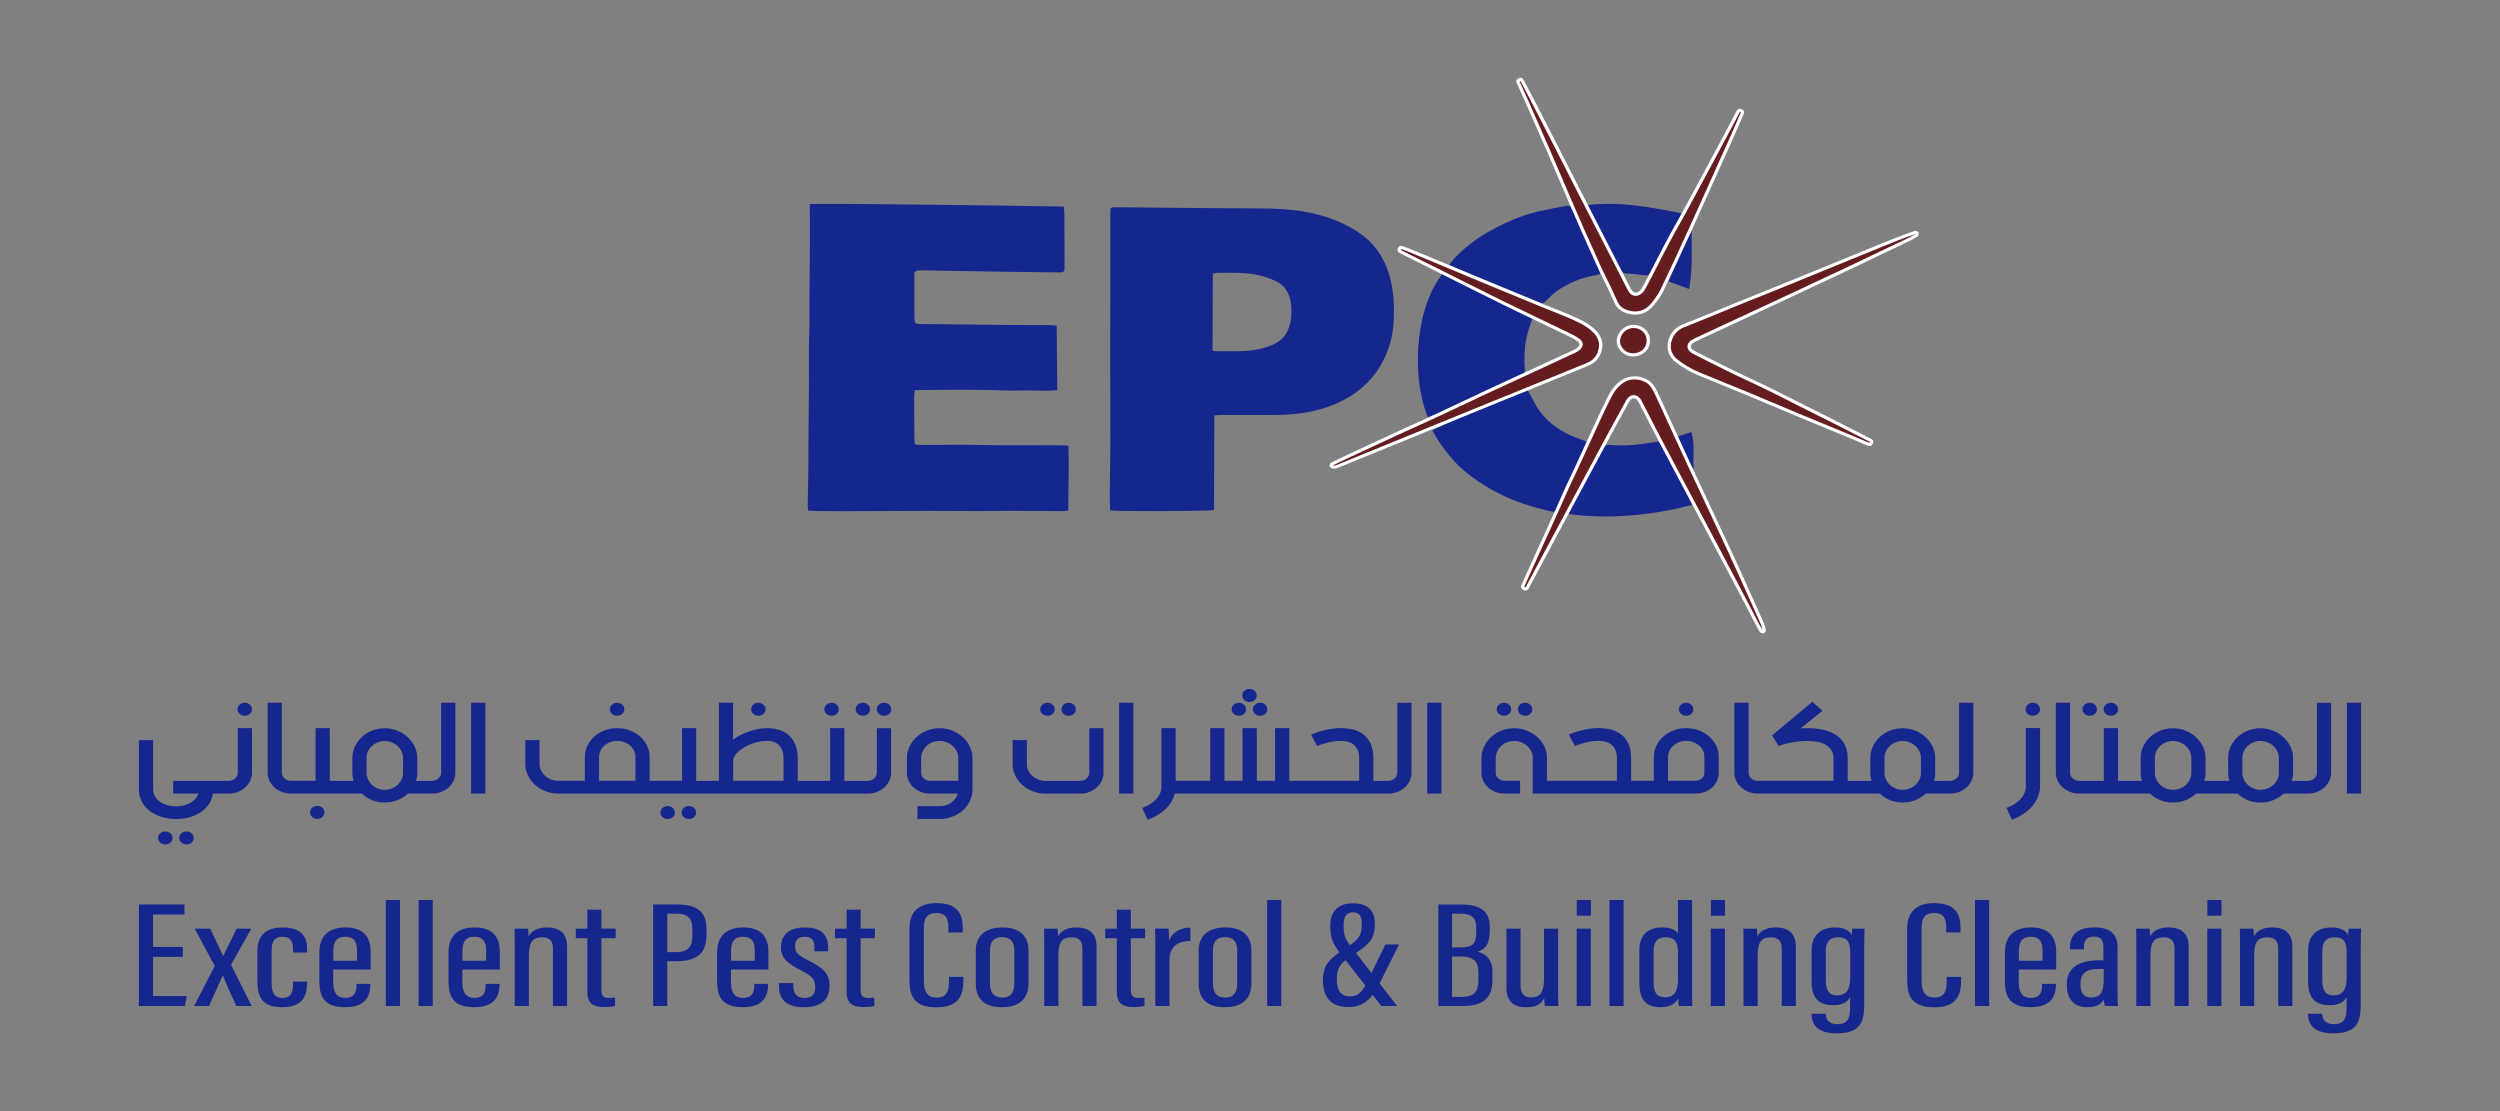 <?xml version="1.0" encoding="utf-8"?>
<!-- Generator: Adobe Illustrator 23.0.5, SVG Export Plug-In . SVG Version: 6.00 Build 0)  -->
<svg version="1.1" id="Layer_1" xmlns="http://www.w3.org/2000/svg" xmlns:xlink="http://www.w3.org/1999/xlink" x="0px" y="0px"
	 viewBox="0 0 1275.59 566.93" style="enable-background:new 0 0 1275.59 566.93;" xml:space="preserve">
<rect x="0" y="0" width="1275.59" height="566.93" fill="#808080" stroke="none"/>
<style type="text/css">
	.st0{fill:#15268F;}
	.st1{fill:#FFFFFF;}
	.st2{fill:#651C1F;}
</style>
<g>
	<g>
		<g>
			<path class="st0" d="M540.77,227.19c-11.3-0.02-22.6-0.01-33.9-0.05c-4.76-0.02-9.51-0.2-14.27-0.21
				c-7.63-0.01-15.26,0.09-22.88,0.09c-3.03,0-3.14-0.14-3.16-3.1c-0.06-7.22-0.1-14.43-0.11-21.65c0-1.01,0.23-2.02,0.37-3.22
				c6.26-0.06,12.29-0.15,18.31-0.17c6.04-0.02,12.08,0,18.12,0.08c6.05,0.07,12.1,0.54,18.13,0.28c5.97-0.26,11.98,0.59,18.09-0.26
				c-0.11-10.99-0.21-21.7-0.32-32.83c-1.28-0.11-2.34-0.27-3.4-0.28c-6.45-0.03-12.89,0.02-19.34-0.04
				c-11.9-0.11-23.79-0.28-35.69-0.41c-3.77-0.04-7.54,0.01-11.31-0.07c-2.39-0.05-2.67-0.4-2.8-2.7c-0.02-0.28-0.01-0.57-0.02-0.85
				c-0.02-6.84-0.04-13.67-0.06-20.51c0-0.38,0.01-0.76,0-1.14c-0.07-1.44,0.76-2.07,2.16-2.17c0.79-0.05,1.59-0.09,2.38-0.07
				c3.66,0.07,7.32,0.18,10.99,0.24c9.42,0.17,18.84,0.33,28.26,0.47c9.81,0.14,19.61,0.25,29.42,0.37c0.4,0,0.8-0.05,1.19-0.02
				c1.48,0.1,2.25-0.51,2.23-1.96c-0.01-0.57,0.01-1.14,0.01-1.71c-0.02-8.93-0.03-17.85-0.08-26.78c-0.01-0.99-0.24-1.99-0.39-3.13
				c-21.82-0.31-43.31-0.74-64.8-0.9c-21.45-0.16-42.9-0.58-64.72-0.43c0.02,1.62,0.04,2.83,0.04,4.04c0.01,6.36,0.04,12.72,0,19.07
				c-0.04,8.54-0.14,17.08-0.2,25.62c-0.03,4.46,0.04,8.92-0.02,13.37c-0.05,4.07-0.26,8.15-0.28,12.22
				c-0.03,6.16,0.08,12.33,0.04,18.49c-0.05,8.63-0.19,17.27-0.25,25.9c-0.05,6.07,0,12.14-0.07,18.21
				c-0.07,5.69-0.24,11.38-0.33,17.07c-0.01,0.79,0.2,1.59,0.32,2.47c1.68,0.1,3.05,0.23,4.43,0.25c4.46,0.05,8.92,0.08,13.38,0.06
				c14.68-0.04,29.35-0.13,44.03-0.16c8.82-0.01,17.65,0.09,26.47,0.1c5.35,0,10.71-0.14,16.06-0.13
				c8.33,0.02,16.65,0.12,24.98,0.16c1.04,0,2.09-0.18,3.32-0.29c-0.03-11.18,0.43-22.06,0.04-33.16
				C543.49,227.32,542.13,227.2,540.77,227.19z"/>
			<path class="st0" d="M693.95,119.11c-10.32-7.07-22.01-10.62-34.52-11.98c-7.59-0.83-15.22-0.8-22.84-0.82
				c-14.37-0.04-28.74-0.21-43.1-0.33c-3.56-0.03-7.13-0.1-10.69-0.13c-4.95-0.04-9.9-0.07-14.85-0.07c-0.36,0-0.72,0.2-1.23,0.36
				c-0.08,0.99-0.21,1.92-0.21,2.85c-0.01,9.28,0.01,18.57,0,27.85c-0.01,16.22-0.03,32.44-0.03,48.66
				c0.01,13.75,0.09,27.5,0.06,41.25c-0.02,8.44-0.23,16.89-0.3,25.33c-0.02,2.8,0.12,5.61,0.19,8.34
				c3.81,0.61,50.76,0.46,53.01-0.2c0.05-15.91,0.11-31.9,0.16-48.26c1.45-0.09,2.51-0.2,3.58-0.2c8.72-0.02,17.45-0.03,26.17-0.01
				c9.57,0.02,19-0.93,28.03-4.11c11.94-4.2,21.53-11.25,27.59-22.12c3.82-6.85,5.79-14.2,6.15-22.06
				c0.42-9.09-0.13-17.96-3.44-26.57C704.9,129.67,700.51,123.61,693.95,119.11z M657.52,167.47c-1.56,4.3-4.56,7.02-8.75,8.72
				c-5.46,2.22-11.23,2.98-17.12,3.04c-3.47,0.03-6.94,0.02-10.41,0c-0.67,0-1.35-0.13-2.55-0.25c0.04-13.25,0.08-26.22,0.13-39.39
				c0.97-0.16,1.72-0.39,2.46-0.4c6.84-0.06,13.71-0.27,20.43,1.14c3.06,0.64,6.09,1.67,8.93,2.95c5.52,2.48,7.66,7.24,8.16,12.69
				C659.15,159.84,658.9,163.67,657.52,167.47z"/>
			<path class="st0" d="M773.27,192.32c5.89-2.76,4.7-1.34,4.57-7.17c-0.15-6.94,0.63-13.6,3.22-20.08c0.31-0.77,0.47-1.6,0.76-2.61
				c-15.43-7.59-30.7-15.1-45.92-22.59c-15.1,19.31-15.1,55.42-7.29,73.08c1.35-0.55,2.74-1.05,4.06-1.67
				C746.21,204.98,759.74,198.67,773.27,192.32z"/>
			<path class="st0" d="M809.68,225.41c-2.22-0.85-4.23-1.59-6.21-2.38c-7.09-2.83-13.15-7.02-17.68-12.96
				c-1.9-2.5-3.19-5.43-4.76-8.17c-0.5-0.88-0.99-1.76-1.46-2.59c-7.68,2.32-46.63,18.57-48.69,20.42c1.54,2.51,2.92,5.26,4.76,7.67
				c2.86,3.74,5.71,7.59,9.17,10.78c5.93,5.46,12.74,9.87,20.02,13.62c8,4.12,16.55,6.76,25.3,8.87c3.35,0.81,3.46,0.63,4.86-2.47
				c4.51-9.92,9.03-19.84,13.54-29.77C808.96,227.5,809.26,226.52,809.68,225.41z"/>
			<path class="st0" d="M784.59,153.96c2.63,1.08,2.74,1.05,4.78-0.95c1.45-1.42,2.83-2.95,4.47-4.14
				c6.2-4.45,13.13-7.31,20.79-8.52c0.64-0.1,1.24-0.38,2.14-0.66c-0.47-1.24-0.81-2.3-1.26-3.32c-4.22-9.51-8.48-19.01-12.7-28.52
				c-1.3-2.92-1.52-3.17-4.92-2.57c-4.47,0.79-8.94,1.66-13.35,2.71c-9.11,2.16-17.52,5.97-25.54,10.54
				c-6.25,3.56-11.79,8.01-16.76,13.09c-0.99,1.01-1.74,2.22-2.84,3.66c3.44,1.45,6.57,2.79,9.72,4.09
				C760.95,144.23,772.78,149.09,784.59,153.96z"/>
			<path class="st0" d="M843.52,225.68c-7.43,1.28-14.9,2-22.45,1.34c-1.72-0.15-2.49,0.62-3.19,1.93
				c-5.61,10.46-11.28,20.89-16.91,31.33c-0.26,0.47-0.4,1.01-0.78,1.99c21.74,2.83,42.57,0.66,63.16-4.62
				c-0.34-2.28-14.71-29.58-17-32.43C845.45,225.37,844.48,225.51,843.52,225.68z"/>
			<path class="st0" d="M823.88,131.95c0.95,1.87,1.91,3.74,2.83,5.63c0.65,1.34,1.61,1.93,3.23,1.99c2.57,0.08,5.13,0.42,7.68,0.73
				c3.46,0.42,3.5,0.48,5.09-2.45c4.89-9,9.75-18.01,14.6-27.03c0.32-0.6,0.4-1.31,0.59-1.97c-15.8-3.22-31.27-6.09-47.59-4.25
				c0.27,0.84,0.34,1.21,0.5,1.54C815.16,114.74,819.52,123.35,823.88,131.95z"/>
			<path class="st0" d="M861.84,147.45c1.91-10.1,1.17-19.89,1.34-29.64c-3.24,4.84-11.56,23.86-11.65,25.84
				C854.79,144.85,858.08,146.06,861.84,147.45z"/>
			<path class="st0" d="M862.94,220.45c-2.46,0.8-4.64,1.51-6.8,2.21c0.98,3.81,6.35,15.11,8.09,16.59
				C863.58,232.85,865.04,226.75,862.94,220.45z"/>
		</g>
	</g>
	<g>
		<g>
			<path class="st1" d="M899.35,323.15c-0.61,0.01-1.19-0.3-1.5-0.84c-0.19-0.33-0.38-0.66-0.58-0.99
				c-0.43-0.73-0.87-1.48-1.27-2.25c-1.34-2.57-2.68-5.15-4.02-7.73c-1.76-3.4-3.59-6.91-5.4-10.36c-2.44-4.65-4.95-9.37-7.37-13.93
				c-1.03-1.95-2.07-3.89-3.1-5.84l-3.21-6.05c-2.88-5.42-5.75-10.85-8.63-16.27c-1.84-3.47-3.69-6.94-5.53-10.4
				c-3.76-7.05-7.64-14.35-11.42-21.54c-3.19-6.05-6.35-12.24-9.41-18.22l-1.78-3.47c-0.96-1.88-2.05-1.98-2.41-2.01
				c-0.08-0.01-0.16-0.01-0.24-0.01c-0.32,0-1.3,0.01-2.31,1.85c-3.26,5.86-5.89,10.67-8.29,15.12
				c-6.56,12.17-13.12,24.4-18.1,33.69c-5.06,9.45-10.12,18.9-15.17,28.36l-5.44,10.18c-1.06,1.97-2.11,3.95-3.16,5.93l-1.12,2.1
				c-0.21,0.39-0.58,0.69-1.02,0.81c-0.15,0.04-0.31,0.07-0.47,0.07c-0.3,0-0.59-0.07-0.85-0.21l-0.65-0.36
				c-0.74-0.41-1.05-1.28-0.72-2.04c0.3-0.67,0.6-1.35,0.9-2.02c0.66-1.48,1.31-2.97,1.98-4.45c2.12-4.69,4.25-9.38,6.38-14.06
				c0.9-1.98,1.81-3.96,2.71-5.94c1.57-3.43,3.19-6.97,4.76-10.46c0.88-1.95,1.76-3.95,2.62-5.88c1.07-2.43,2.19-4.95,3.31-7.41
				c1.1-2.41,2.25-4.83,3.36-7.18c0.86-1.81,1.74-3.68,2.59-5.52c0.91-1.96,1.82-3.97,2.7-5.91c0.94-2.07,1.91-4.22,2.89-6.32
				c0.84-1.8,1.66-3.6,2.49-5.4c2.41-5.24,4.89-10.66,7.56-15.91c2.21-4.36,4.8-7.22,8.15-9.01c1.53-0.82,3.36-1.26,5.29-1.28
				c3.97-0.04,7.69,1.65,9.71,4.42c1.32,1.81,2.24,3.82,3.14,5.77l0.25,0.55c2.4,5.19,4.82,10.48,7.16,15.59
				c2.98,6.5,6.06,13.23,9.12,19.83c2.94,6.32,5.96,12.74,8.88,18.95c3.56,7.57,7.25,15.39,10.81,23.12
				c3.53,7.64,7.04,15.44,10.43,22.98c1.76,3.92,3.52,7.84,5.3,11.75l0.27,0.58c0.81,1.77,1.64,3.6,2.05,5.75
				c0.15,0.78-0.32,1.54-1.1,1.81C899.72,323.12,899.54,323.15,899.35,323.15z"/>
			<path class="st2" d="M881.42,280.84c-6.49-14.05-13.17-28.02-19.69-42.06c-5.48-11.79-10.84-23.62-16.29-35.42
				c-0.96-2.07-1.89-4.21-3.23-6.05c-2.65-3.63-8.75-4.8-12.79-2.65c-3.53,1.88-5.78,5-7.45,8.3c-3.55,6.99-6.72,14.16-10.02,21.27
				c-1.89,4.06-3.7,8.16-5.59,12.22c-1.97,4.24-4.01,8.45-5.95,12.7c-2.02,4.41-3.93,8.87-5.93,13.29
				c-2.47,5.48-4.99,10.94-7.48,16.41c-2.13,4.68-4.26,9.37-6.38,14.06c-0.97,2.15-1.92,4.31-2.88,6.46
				c0.22,0.12,0.43,0.24,0.65,0.35c1.43-2.68,2.85-5.35,4.28-8.03c6.87-12.85,13.73-25.69,20.61-38.53
				c6.02-11.24,12.05-22.47,18.1-33.69c2.73-5.06,5.5-10.1,8.3-15.13c0.88-1.59,2.21-2.87,4.2-2.69c1.77,0.16,2.96,1.36,3.76,2.91
				c3.71,7.23,7.4,14.47,11.18,21.67c5.61,10.66,11.3,21.29,16.96,31.93c3.95,7.44,7.89,14.88,11.84,22.32
				c3.5,6.59,7.01,13.17,10.48,19.78c3.16,6.02,6.27,12.06,9.42,18.09c0.57,1.08,1.21,2.13,1.82,3.19c-0.41-2.18-1.33-4.06-2.2-5.97
				C891.9,303.99,886.75,292.38,881.42,280.84z"/>
			<path class="st1" d="M680.81,239.16c-0.42,0-0.85-0.07-1.28-0.21c-0.64-0.21-1.08-0.77-1.13-1.42c-0.04-0.65,0.32-1.26,0.92-1.55
				c0.71-0.34,1.41-0.69,2.12-1.04c1.51-0.74,3.08-1.51,4.64-2.24c10.09-4.69,19.19-8.93,28.54-13.23c2.76-1.27,5.58-2.54,8.31-3.77
				c3.3-1.49,6.72-3.03,10.06-4.58c4.31-2,8.67-4.08,12.9-6.08c3.87-1.83,7.87-3.73,11.82-5.58c5.42-2.53,10.94-5.07,16.27-7.52
				c2.82-1.29,5.63-2.59,8.45-3.89c6.63-3.06,13.7-6.33,20.8-9.63c0.45-0.21,0.92-0.51,1.41-0.89c0.82-0.64,1.26-1.31,1.25-1.91
				c-0.01-0.64-0.57-1.18-1.04-1.52c-1.71-1.23-3.75-2.21-5.73-3.16l-0.69-0.33c-4.26-2.06-8.6-4.14-12.81-6.14
				c-6.43-3.07-13.07-6.24-19.57-9.44c-8.39-4.12-16.87-8.39-25.08-12.51c-4.03-2.02-8.06-4.05-12.09-6.06
				c-2.72-1.36-5.45-2.72-8.18-4.07c-1.93-0.96-3.86-1.92-5.79-2.88c-0.31-0.15-0.58-0.32-0.81-0.47c-0.09-0.06-0.18-0.11-0.27-0.17
				c-0.68-0.41-0.96-1.22-0.67-1.94l0.18-0.44c0.26-0.64,0.89-1.03,1.56-1.04c0.2,0,0.4,0.03,0.6,0.1c0.33,0.12,0.67,0.23,1,0.34
				c0.75,0.25,1.52,0.52,2.29,0.83c6.09,2.51,12.33,5.1,19.08,7.91c2.8,1.17,5.6,2.34,8.4,3.52c3.36,1.41,6.73,2.82,10.1,4.22
				c3.56,1.48,7.18,2.97,10.68,4.41c2.17,0.89,4.33,1.78,6.49,2.67c1.69,0.7,3.38,1.4,5.07,2.1c2.8,1.16,5.7,2.37,8.55,3.53
				c1.66,0.68,3.37,1.35,5.01,2c2.76,1.09,5.61,2.22,8.39,3.42l0.49,0.21c4.33,1.86,8.8,3.78,12.46,7.16
				c4.23,3.9,5.17,8.07,2.97,13.13c-1.51,3.47-4.54,5.03-6.68,5.9c-5.84,2.37-11.68,4.74-17.53,7.12l-7.26,2.95
				c-8.53,3.47-17.06,6.94-25.59,10.41c-13.95,5.68-27.89,11.37-41.83,17.06c0,0-16.96,6.92-20.77,8.48
				c-4.77,1.95-9.53,3.89-14.3,5.84C682.02,238.97,681.48,239.15,680.81,239.16z"/>
			<path class="st2" d="M809.12,185.43c2.54-1.03,4.67-2.47,5.78-5.03c1.92-4.43,1.11-7.95-2.58-11.35
				c-3.58-3.3-8.05-5.15-12.46-7.06c-4.41-1.9-8.92-3.59-13.38-5.41c-4.55-1.86-9.08-3.76-13.63-5.63
				c-5.73-2.36-11.46-4.71-17.18-7.08c-6.17-2.57-12.33-5.17-18.5-7.74c-6.35-2.65-12.71-5.29-19.07-7.91
				c-1.05-0.43-2.14-0.76-3.21-1.14c-0.06,0.14-0.12,0.29-0.17,0.43c0.32,0.19,0.62,0.41,0.96,0.57c4.66,2.32,9.33,4.62,13.98,6.95
				c12.38,6.19,24.73,12.46,37.16,18.57c10.74,5.28,21.59,10.37,32.37,15.58c2.29,1.11,4.64,2.18,6.67,3.65
				c2.41,1.74,2.21,4.13-0.16,5.97c-0.53,0.42-1.12,0.8-1.74,1.09c-6.93,3.22-13.86,6.43-20.8,9.63
				c-8.24,3.8-16.49,7.57-24.71,11.41c-8.25,3.85-16.46,7.81-24.71,11.65c-6.1,2.84-12.26,5.54-18.37,8.35
				c-9.52,4.38-19.03,8.81-28.53,13.23c-2.26,1.05-4.49,2.18-6.73,3.27c0.73,0.24,1.25,0.07,1.76-0.14c8.58-3.5,17.15-7,25.73-10.5
				c17.06-6.96,34.11-13.92,51.17-20.87c10.95-4.46,21.9-8.91,32.85-13.36C797.44,190.17,803.28,187.8,809.12,185.43z"/>
			<path class="st1" d="M953.87,227.61c-0.23,0-0.47-0.04-0.69-0.14c-1.11-0.47-2.23-0.94-3.34-1.41c-2.44-1.03-4.96-2.09-7.44-3.12
				c-3.07-1.27-6.15-2.54-9.22-3.8c-4.4-1.81-8.96-3.68-13.43-5.55c-4.19-1.75-8.44-3.54-12.54-5.27c-4.72-1.99-9.6-4.04-14.4-6.04
				c-8.32-3.45-16.8-6.91-25-10.26l-1.22-0.5c-4.16-1.7-8-3.94-11.75-6.86c-3.05-2.38-4.47-5.91-3.88-9.68
				c0.64-4.1,3.52-7.82,7.18-9.26c5.45-2.14,10.97-4.42,16.3-6.62c3.23-1.33,6.57-2.71,9.86-4.05c4.3-1.75,8.68-3.5,12.92-5.2
				c4.73-1.9,9.62-3.86,14.41-5.81c10.17-4.14,20.51-8.37,30.5-12.46c5.68-2.32,11.36-4.65,17.04-6.97
				c6.2-2.53,11.81-4.79,17.64-6.72c0.18-0.06,0.36-0.09,0.53-0.09c0.65-0.01,1.26,0.35,1.55,0.94c0.36,0.75,0.07,1.65-0.68,2.07
				c-0.31,0.17-0.62,0.36-0.92,0.54c-0.7,0.41-1.43,0.84-2.2,1.21l-5.09,2.44c-9.15,4.38-18.6,8.92-27.93,13.33
				c-11.44,5.41-23.1,10.85-34.38,16.11l-0.65,0.3c-7.26,3.39-14.53,6.76-21.79,10.14c-6.29,2.92-12.58,5.85-18.87,8.78
				c-0.83,0.39-1.79,0.85-2.58,1.4c-0.69,0.48-1.08,1.08-1.09,1.67c-0.02,0.61,0.35,1.24,1.04,1.78c0.55,0.43,1.25,0.78,1.99,1.15
				c1.54,0.78,3.08,1.55,4.61,2.32c4.78,2.41,9.71,4.9,14.6,7.28c2.86,1.39,5.81,2.76,8.66,4.09c2.84,1.32,5.77,2.69,8.64,4.08
				c3.53,1.72,7.08,3.52,10.51,5.27c1.85,0.94,3.69,1.88,5.54,2.81c2.41,1.21,4.82,2.41,7.23,3.62c3.41,1.71,6.94,3.47,10.41,5.22
				c4.41,2.23,8.88,4.52,13.2,6.73c1.93,0.99,3.86,1.98,5.8,2.96c0.8,0.41,1.12,1.35,0.72,2.13l-0.27,0.53
				C955.08,227.27,954.49,227.61,953.87,227.61z"/>
			<path class="st2" d="M862.8,173.75c0.87-0.61,1.86-1.1,2.84-1.55c13.55-6.31,27.11-12.6,40.66-18.92
				c11.68-5.45,23.37-10.9,35.02-16.4c11.03-5.21,22.02-10.49,33.01-15.76c1.04-0.5,2.02-1.13,3.02-1.7
				c-5.97,1.98-11.75,4.32-17.53,6.68c-15.85,6.48-31.68,12.98-47.54,19.43c-9.1,3.7-18.24,7.32-27.34,11.01
				c-8.73,3.54-17.4,7.23-26.18,10.68c-5.73,2.25-9.21,11.26-2.87,16.2c3.5,2.73,7.22,4.95,11.35,6.63
				c8.75,3.57,17.5,7.14,26.23,10.76c9,3.74,17.96,7.56,26.95,11.31c7.54,3.14,15.1,6.22,22.64,9.34c3.6,1.49,7.19,3.02,10.79,4.53
				c0.09-0.18,0.18-0.35,0.27-0.53c-6.33-3.23-12.65-6.48-18.99-9.68c-5.87-2.97-11.76-5.89-17.63-8.84
				c-5.34-2.69-10.65-5.45-16.03-8.07c-5.73-2.79-11.56-5.38-17.3-8.17c-6.44-3.14-12.82-6.39-19.22-9.61
				c-0.79-0.4-1.59-0.8-2.28-1.33C860.41,178,860.46,175.39,862.8,173.75z"/>
			<path class="st1" d="M834.45,160.53c-1.29,0.01-2.65-0.18-4.03-0.57c-3.06-0.86-5.23-2.53-6.44-4.97
				c-0.76-1.52-1.45-3.08-2.12-4.6c-0.51-1.15-1.04-2.33-1.58-3.48c-0.63-1.32-1.3-2.66-1.95-3.95c-0.88-1.74-1.78-3.54-2.61-5.35
				c-2.99-6.55-5.96-13.24-8.84-19.71l-0.54-1.21c-1.66-3.74-3.28-7.48-4.92-11.31c-1.44-3.34-2.87-6.68-4.3-10.03
				c-2.43-5.67-4.94-11.54-7.44-17.3c-3.58-8.24-7.27-16.6-10.84-24.69l-0.9-2.04c-0.92-2.09-1.89-4.2-2.83-6.25
				c-0.44-0.95-0.87-1.9-1.31-2.86c-0.31-0.69-0.09-1.5,0.54-1.94l0.41-0.29c0.29-0.21,0.64-0.31,0.99-0.32
				c0.14,0,0.27,0.01,0.4,0.04c0.48,0.11,0.89,0.42,1.12,0.84c0.45,0.84,0.9,1.69,1.34,2.53c0.97,1.82,1.97,3.7,2.94,5.57l1.14,2.19
				c3.05,5.88,6.2,11.95,9.27,17.95c2.34,4.57,4.7,9.23,6.98,13.73c2.27,4.47,4.62,9.1,6.94,13.64
				c6.54,12.78,13.2,25.77,19.64,38.33l5.1,9.95c0.17,0.32,0.33,0.65,0.49,0.98c0.47,0.95,0.92,1.85,1.46,2.67
				c0.52,0.79,1.25,1.22,2.06,1.22c0.6-0.01,1.22-0.25,1.79-0.72c0.58-0.48,0.97-0.88,1.17-1.25c1.46-2.58,2.8-5.13,3.91-7.28
				c0.95-1.84,1.91-3.71,2.83-5.53c0.95-1.86,1.93-3.79,2.91-5.68c1.39-2.68,3.22-6.19,5.12-9.66c1-1.83,2.04-3.68,3.04-5.46
				c1.03-1.82,2.09-3.71,3.1-5.57c3.64-6.69,7.25-13.39,10.63-19.69c4.11-7.65,8.37-15.6,13.02-24.31c0.95-1.77,1.89-3.59,2.81-5.35
				c0.42-0.81,0.85-1.63,1.27-2.44c0.29-0.56,0.88-0.89,1.49-0.89c0.24,0,0.48,0.04,0.72,0.15l0.52,0.23
				c0.83,0.36,1.21,1.29,0.86,2.09c-0.53,1.23-1.07,2.45-1.6,3.68c-1.14,2.64-2.32,5.37-3.52,8.05l-3.94,8.79
				c-5.66,12.64-11.52,25.72-17.35,38.55c-5.28,11.63-10,21.76-14.43,30.98c-1.21,2.53-2.94,5.14-5.12,7.77
				C841.26,158.9,838.1,160.5,834.45,160.53C834.45,160.53,834.45,160.53,834.45,160.53z"/>
			<path class="st2" d="M791.24,77.46c3.95,9.1,7.82,18.22,11.74,27.33c1.62,3.77,3.25,7.54,4.91,11.29
				c3.1,6.98,6.2,13.95,9.37,20.9c1.43,3.13,3.07,6.17,4.55,9.27c1.27,2.67,2.38,5.41,3.69,8.05c1.08,2.16,2.95,3.43,5.4,4.12
				c4.8,1.35,8.67-0.07,11.63-3.63c1.9-2.28,3.64-4.79,4.91-7.43c4.93-10.26,9.71-20.59,14.41-30.95
				c7.15-15.75,14.21-31.55,21.29-47.33c1.74-3.89,3.41-7.81,5.11-11.72c-0.18-0.08-0.35-0.15-0.53-0.23
				c-1.36,2.6-2.7,5.21-4.08,7.8c-4.33,8.11-8.67,16.21-13.02,24.31c-3.53,6.57-7.07,13.14-10.64,19.7
				c-2.01,3.69-4.13,7.34-6.14,11.03c-1.74,3.19-3.43,6.41-5.1,9.63c-1.93,3.73-3.81,7.48-5.74,11.21
				c-1.28,2.46-2.57,4.92-3.94,7.33c-0.37,0.65-0.96,1.22-1.56,1.71c-2.14,1.75-4.9,1.39-6.37-0.87c-0.78-1.2-1.38-2.52-2.03-3.8
				c-8.25-16.09-16.51-32.18-24.74-48.28c-4.66-9.11-9.26-18.26-13.92-27.37c-3.44-6.72-6.92-13.43-10.4-20.13
				c-1.4-2.71-2.85-5.39-4.28-8.09c-0.14,0.1-0.27,0.19-0.41,0.29c1.39,3.04,2.8,6.07,4.15,9.12
				C783.43,59.62,787.36,68.53,791.24,77.46z"/>
			<path class="st1" d="M833.16,181.89c-4.32,0.01-8.17-3.59-8.25-7.69c-0.04-2.13,0.88-4.29,2.53-5.92
				c1.61-1.6,3.77-2.52,5.93-2.55c4.75-0.05,8.49,3.47,8.54,8c0.02,2.24-0.85,4.3-2.47,5.81c-1.59,1.49-3.79,2.32-6.18,2.34
				C833.25,181.89,833.16,181.89,833.16,181.89z"/>
			<path class="st2" d="M826.59,174.17c0.06,3.24,3.15,6.11,6.57,6.1c4.08,0,7.09-2.79,7.05-6.52c-0.04-3.68-2.99-6.45-6.83-6.41
				C829.76,167.39,826.52,170.64,826.59,174.17z"/>
		</g>
	</g>
</g>
<g>
	<polygon class="st0" points="78.07,488.22 93.26,488.22 93.26,483.15 78.07,483.15 78.07,466.61 94.13,466.61 94.13,461.5 
		70.87,461.5 70.87,513.3 94.34,513.3 95.32,508.23 78.07,508.23 	"/>
	<path class="st0" d="M128.23,473.83h-7.5c-3.12,6.69-5.65,11.22-6.83,13.96h-0.1c-0.88-2.14-2.85-6.17-6.56-13.96h-7.88
		l10.21,19.07L99.05,513.3h7.59c3.47-7.75,5.95-13.29,6.99-15.56h0.1c0.88,2.09,2.84,7.11,6.87,15.56h7.79l-10.51-21.08
		L128.23,473.83z"/>
	<path class="st0" d="M144.3,473.21c-9.81,0-12.98,5.38-12.98,12.06v15.33c0,7.99,2.46,13.33,12.53,13.33
		c10.57,0,12.84-5.73,12.84-12.55v-0.54h-7.17v1.25c0,4.99-1.39,7.09-5.47,7.09c-4.58,0-5.47-3.74-5.47-7.31v-16.93
		c0-4.67,1.58-6.97,5.58-6.97c4.59,0,5.36,3.09,5.36,6.68v1.36h7.17v-1.6C156.69,479.13,154.86,473.21,144.3,473.21z"/>
	<path class="st0" d="M176.27,473.21c-10.59,0-13.33,6.6-13.33,12.59v14.7c0,8.01,2.43,13.42,13.21,13.42
		c11.45,0,12.84-7.04,12.84-11.62v-0.28h-7.07v0.32c0,3.78-0.9,6.82-5.8,6.82c-5.09,0-6.11-4.09-6.11-8.02v-6.46h19.12
		c0-2.24,0-6.75,0-8.9C189.14,478.85,186.22,473.21,176.27,473.21z M182.16,490.19h-12.1v-4.89c0-4.26,1.28-7.35,6.16-7.35
		c5.17,0,5.94,3.62,5.94,7.3V490.19z"/>
	<rect x="196.86" y="459.21" class="st0" width="7.21" height="54.09"/>
	<rect x="213.59" y="459.21" class="st0" width="7.21" height="54.09"/>
	<path class="st0" d="M242.16,473.21c-10.59,0-13.33,6.6-13.33,12.59v14.7c0,8.01,2.43,13.42,13.21,13.42
		c11.45,0,12.84-7.04,12.84-11.62v-0.28h-7.07v0.32c0,3.78-0.9,6.82-5.8,6.82c-5.09,0-6.11-4.09-6.11-8.02v-6.46h19.12
		c0-2.24,0-6.75,0-8.9C255.03,478.85,252.12,473.21,242.16,473.21z M248.05,490.19h-12.1v-4.89c0-4.26,1.28-7.35,6.16-7.35
		c5.17,0,5.94,3.62,5.94,7.3V490.19z"/>
	<path class="st0" d="M279.16,473.21c-4.87,0-7.93,1.68-9.46,4.57c0-1.68-0.15-3.06-0.29-3.95h-6.87c0.1,1.95,0.1,4.1,0.1,12.02
		v27.46h7.21v-25.94c0-7.47,2.53-9.11,6.86-9.11c3.74,0,5.42,1.93,5.42,5.75v29.3h7.21v-30.37
		C289.34,475.67,284.81,473.21,279.16,473.21z"/>
	<path class="st0" d="M306.84,464.13h-7.15v9.7h-5.92v4.89h5.92v27.51c0,6.03,3.51,7.61,8.52,7.61c1.75,0,4.05-0.11,5.59-0.6v-4.27
		c-0.73,0.16-2.27,0.23-3.23,0.23c-3.25,0-3.72-1.95-3.72-3.98v-26.51h7.27v-4.89h-7.27V464.13z"/>
	<path class="st0" d="M345.64,461.5h-12.39v51.8h7.21v-22.85h4.68c12.31,0,15.35-5.75,15.35-13.53v-3.15
		C360.5,465.4,355.71,461.5,345.64,461.5z M353.28,476.82c0,5.39-1.12,8.99-8.79,8.99h-4.03v-19.63h4.65c6.97,0,8.17,3.67,8.17,7.86
		V476.82z"/>
	<path class="st0" d="M379.22,473.21c-10.59,0-13.33,6.6-13.33,12.59v14.7c0,8.01,2.43,13.42,13.21,13.42
		c11.45,0,12.84-7.04,12.84-11.62v-0.28h-7.07v0.32c0,3.78-0.9,6.82-5.8,6.82c-5.09,0-6.11-4.09-6.11-8.02v-6.46h19.12
		c0-2.24,0-6.75,0-8.9C392.08,478.85,389.17,473.21,379.22,473.21z M385.11,490.19h-12.1v-4.89c0-4.26,1.28-7.35,6.16-7.35
		c5.17,0,5.94,3.62,5.94,7.3V490.19z"/>
	<path class="st0" d="M412.1,489.88c-5.16-2.63-6.41-3.98-6.41-7.06c0-3.05,1.41-4.87,4.85-4.87c3.73,0,5,1.9,5,5.26v2.18h7.02v-1.8
		c0-5.94-2.82-10.38-11.96-10.38c-8.44,0-12.13,4.28-12.13,10.11c0,5.48,3.22,8.25,10.13,11.74c5.88,2.97,7.35,4.79,7.35,8.61
		c0,3.63-1.56,5.51-5.47,5.51c-3.69,0-5.68-2.04-5.68-5.87v-1.73h-7.31v1.78c0,5.43,2.57,10.57,12.68,10.57
		c8.87,0,13.09-3.83,13.09-10.98C423.27,496.43,419.68,493.69,412.1,489.88z"/>
	<path class="st0" d="M439.13,464.13h-7.15v9.7h-5.92v4.89h5.92v27.51c0,6.03,3.51,7.61,8.51,7.61c1.75,0,4.05-0.11,5.59-0.6v-4.27
		c-0.73,0.16-2.27,0.23-3.23,0.23c-3.25,0-3.72-1.95-3.72-3.98v-26.51h7.27v-4.89h-7.27V464.13z"/>
	<path class="st0" d="M484.18,500.61c0,4.88-0.96,8.38-6.24,8.38c-5.09,0-6.57-3.42-6.57-8.61v-26.89c0-4.57,1.28-7.64,6.36-7.64
		c5.35,0,6.19,3.41,6.19,7.51v2.43h7.32v-2.02c0-6.78-2.04-12.96-13.4-12.96c-9.17,0-13.82,4.57-13.82,12.86v26.35
		c0,7.61,2.01,13.96,13.73,13.96c12.25,0,13.8-7.21,13.8-13.8v-1.76h-7.36V500.61z"/>
	<path class="st0" d="M511.51,473.21c-8.39,0-13.63,4.09-13.63,11.69v16.86c0,8.41,4.96,12.17,13.33,12.17
		c8.29,0,13.58-3.81,13.58-12.38v-16.52C524.78,477.53,520.19,473.21,511.51,473.21z M517.52,501.87c0,5.02-2.17,7.13-6.17,7.13
		c-4.32,0-6.21-2.76-6.21-7.06v-17.07c0-4.31,1.86-6.73,6.22-6.73c4.48,0,6.17,2.81,6.17,6.7V501.87z"/>
	<path class="st0" d="M549.32,473.21c-4.87,0-7.93,1.68-9.46,4.57c0-1.68-0.15-3.06-0.29-3.95h-6.87c0.1,1.95,0.1,4.1,0.1,12.02
		v27.46h7.21v-25.94c0-7.47,2.53-9.11,6.86-9.11c3.74,0,5.42,1.93,5.42,5.75v29.3h7.21v-30.37
		C559.49,475.67,554.96,473.21,549.32,473.21z"/>
	<path class="st0" d="M576.99,464.13h-7.15v9.7h-5.92v4.89h5.92v27.51c0,6.03,3.51,7.61,8.52,7.61c1.75,0,4.05-0.11,5.59-0.6v-4.27
		c-0.73,0.16-2.27,0.23-3.23,0.23c-3.25,0-3.72-1.95-3.72-3.98v-26.51h7.27v-4.89h-7.27V464.13z"/>
	<path class="st0" d="M596.49,479.99c0-2.65-0.15-5.13-0.25-6.17h-6.87c0.15,3.5,0.1,7.07,0.1,13.44v26.04h7.21v-23.21
		c0-7.13,4.31-9.95,10.69-9.99v-6.81C602.84,473.37,598.4,475.13,596.49,479.99z"/>
	<path class="st0" d="M625.24,473.21c-8.39,0-13.63,4.09-13.63,11.69v16.86c0,8.41,4.96,12.17,13.33,12.17
		c8.29,0,13.58-3.81,13.58-12.38v-16.52C638.52,477.53,633.92,473.21,625.24,473.21z M631.26,501.87c0,5.02-2.17,7.13-6.17,7.13
		c-4.32,0-6.21-2.76-6.21-7.06v-17.07c0-4.31,1.86-6.73,6.22-6.73c4.48,0,6.17,2.81,6.17,6.7V501.87z"/>
	<rect x="646.54" y="459.21" class="st0" width="7.21" height="54.09"/>
	<path class="st0" d="M706.88,481.91l-7.12,14.51l-7.91-10.18c7.26-4.74,9.66-7.81,9.66-14.68c0-6.76-3.38-10.67-11.24-10.67
		c-7.74,0-11.52,4.48-11.52,11.38c0,5.86,1.07,8.88,4.68,13.64c-5.73,4.01-8.44,7.26-8.44,14.28c0,7.82,3.47,13.65,13,13.65
		c5.39,0,9.18-2.03,12.38-6.22l4.44,5.68h8.08l-8.98-11.55l9.91-19.84H706.88z M690.25,465.49c3.83,0,4.6,2.54,4.6,6.25
		c0,4.88-1.3,7.21-6.04,10.55c-2.91-3.95-3.27-5.87-3.27-10.46C685.54,468.21,686.79,465.49,690.25,465.49z M688.83,508.4
		c-4.49,0-6.73-2.9-6.73-8.61c0-4.67,0.94-7.08,4.43-9.9l10.07,12.9C694.42,506.76,692.48,508.4,688.83,508.4z"/>
	<path class="st0" d="M753.84,485.58c3.39-0.97,6.29-3.19,6.29-10.48v-2.33c0-7.03-3.94-11.26-14.46-11.26h-11.79v51.8h12.02
		c11.53,0,15.61-4.48,15.61-13.51v-3.83C761.5,488.92,757.5,486.46,753.84,485.58z M740.9,466.18h4.27c5.82,0,8.07,2.32,8.07,7.01
		v2.32c0,6.03-1.83,7.9-7.89,7.9h-4.45V466.18z M754.33,499.69c0,6.3-1.81,8.97-9.09,8.97h-4.35v-20.63h4.33
		c6.52,0,9.11,2.43,9.11,8.08V499.69z"/>
	<path class="st0" d="M795.01,473.83h-7.21v25.88c0,7.54-2.87,9.21-6.49,9.21c-3.82,0-5.47-1.84-5.47-6.52v-28.57h-7.21v30.02
		c0,8.82,5.81,10.08,10.05,10.08c4.42,0,7.68-1.15,9.27-4.72c0,1.39,0.15,3.38,0.29,4.1h6.87c-0.1-1.88-0.1-5.55-0.1-10.67V473.83z"
		/>
	<rect x="804.52" y="459.21" class="st0" width="7.21" height="8.01"/>
	<rect x="804.48" y="473.83" class="st0" width="7.21" height="39.48"/>
	<rect x="821.2" y="459.21" class="st0" width="7.21" height="54.09"/>
	<path class="st0" d="M863.36,459.21h-7.21v16.95c-1.13-1.58-3.69-2.96-8.09-2.96c-8,0-11.61,4.72-11.61,11.7v16.18
		c0,7.58,2.17,12.84,10.86,12.84c5.29,0,7.66-2.08,8.99-4.5c0,0.97,0.15,3.14,0.29,3.88h6.87c-0.1-2.21-0.1-5.48-0.1-10.17V459.21z
		 M856.16,499.48c0,5.44-1.26,9.39-6.65,9.39c-4.17,0-5.79-2.58-5.79-7.61v-16.03c0-4.29,1.72-6.99,6-6.99
		c5.88,0,6.44,3.91,6.44,8.25V499.48z"/>
	<rect x="872.9" y="473.83" class="st0" width="7.21" height="39.48"/>
	<rect x="872.95" y="459.21" class="st0" width="7.21" height="8.01"/>
	<path class="st0" d="M906.14,473.21c-4.87,0-7.93,1.68-9.46,4.57c0-1.68-0.15-3.06-0.3-3.95h-6.87c0.1,1.95,0.1,4.1,0.1,12.02
		v27.46h7.21v-25.94c0-7.47,2.53-9.11,6.86-9.11c3.74,0,5.42,1.93,5.42,5.75v29.3h7.21v-30.37
		C916.31,475.67,911.79,473.21,906.14,473.21z"/>
	<path class="st0" d="M944.76,477.27c-0.75-1.99-3.14-4.06-8.44-4.06c-8.05,0-11.98,4.79-11.98,11.74v15.85
		c0,7.68,3.04,12.08,10.92,12.08c4.58,0,7.35-1.43,8.73-4.12v5.08c0,5.69-1.16,8.73-6.49,8.73c-4.95,0-5.91-3.14-5.91-5.1v-0.24
		h-7.26v0.2c0,4.29,2.02,9.82,12.78,9.82c12.91,0,14.08-6.75,14.08-14.76v-28.27c0-4.66,0.1-8.21,0.2-10.39h-6.24
		C945.01,474.66,944.76,476.15,944.76,477.27z M944.04,498.09c0,5.32-0.93,9.81-6.81,9.81c-3.91,0-5.63-2.49-5.63-7.56v-15.11
		c0-4.48,1.88-6.98,6.3-6.98c5.51,0,6.14,3.64,6.14,8.18V498.09z"/>
	<path class="st0" d="M993.27,500.61c0,4.88-0.96,8.38-6.24,8.38c-5.09,0-6.57-3.42-6.57-8.61v-26.89c0-4.57,1.28-7.64,6.36-7.64
		c5.35,0,6.19,3.41,6.19,7.51v2.43h7.32v-2.02c0-6.78-2.04-12.96-13.4-12.96c-9.17,0-13.82,4.57-13.82,12.86v26.35
		c0,7.61,2.01,13.96,13.73,13.96c12.25,0,13.8-7.21,13.8-13.8v-1.76h-7.36V500.61z"/>
	<rect x="1007.72" y="459.21" class="st0" width="7.21" height="54.09"/>
	<path class="st0" d="M1036.3,473.21c-10.59,0-13.33,6.6-13.33,12.59v14.7c0,8.01,2.43,13.42,13.21,13.42
		c11.45,0,12.84-7.04,12.84-11.62v-0.28h-7.07v0.32c0,3.78-0.9,6.82-5.8,6.82c-5.09,0-6.11-4.09-6.11-8.02v-6.46h19.12
		c0-2.24,0-6.75,0-8.9C1049.17,478.85,1046.25,473.21,1036.3,473.21z M1042.19,490.19h-12.1v-4.89c0-4.26,1.28-7.35,6.16-7.35
		c5.17,0,5.94,3.62,5.94,7.3V490.19z"/>
	<path class="st0" d="M1080.45,483.33c0-5.82-2.81-10.13-11.81-10.13c-9.63,0-12.46,4.68-12.46,10.19v0.98h7.11v-1.05
		c0-3.09,1.11-5.43,5.11-5.43c4.05,0,4.84,2.26,4.84,5.84v6.25c-0.91,0-1.54,0-2.24,0c-9.2,0-16.44,3.16-16.44,12.09v0.7
		c0,6.09,2.97,11.15,10.42,11.15c3.6,0,6.78-0.91,8.44-3.83c0.05,0.67,0.29,2.26,0.54,3.21h6.69c-0.15-1.16-0.2-4.14-0.2-6.83
		V483.33z M1073.38,500.17c0,5.91-1.63,8.81-6.38,8.81c-4.04,0-5.46-2.84-5.46-6.37v-0.66c0-5.7,3.48-7.57,9.33-7.57
		c0.65,0,1.89,0,2.52,0V500.17z"/>
	<path class="st0" d="M1106.55,473.21c-4.87,0-7.93,1.68-9.46,4.57c0-1.68-0.15-3.06-0.29-3.95h-6.87c0.1,1.95,0.1,4.1,0.1,12.02
		v27.46h7.21v-25.94c0-7.47,2.53-9.11,6.86-9.11c3.74,0,5.42,1.93,5.42,5.75v29.3h7.21v-30.37
		C1116.72,475.67,1112.2,473.21,1106.55,473.21z"/>
	<rect x="1126.23" y="473.83" class="st0" width="7.21" height="39.48"/>
	<rect x="1126.27" y="459.21" class="st0" width="7.21" height="8.01"/>
	<path class="st0" d="M1159.47,473.21c-4.87,0-7.93,1.68-9.46,4.57c0-1.68-0.15-3.06-0.29-3.95h-6.87c0.1,1.95,0.1,4.1,0.1,12.02
		v27.46h7.21v-25.94c0-7.47,2.53-9.11,6.86-9.11c3.74,0,5.42,1.93,5.42,5.75v29.3h7.21v-30.37
		C1169.64,475.67,1165.12,473.21,1159.47,473.21z"/>
	<path class="st0" d="M1198.49,473.83c-0.15,0.83-0.4,2.33-0.4,3.44c-0.75-1.99-3.14-4.06-8.44-4.06c-8.04,0-11.98,4.79-11.98,11.74
		v15.85c0,7.68,3.04,12.08,10.92,12.08c4.58,0,7.35-1.43,8.73-4.12v5.08c0,5.69-1.16,8.73-6.49,8.73c-4.95,0-5.91-3.14-5.91-5.1
		v-0.24h-7.26v0.2c0,4.29,2.02,9.82,12.78,9.82c12.91,0,14.08-6.75,14.08-14.76v-28.27c0-4.66,0.1-8.21,0.2-10.39H1198.49z
		 M1197.37,498.09c0,5.32-0.93,9.81-6.81,9.81c-3.91,0-5.63-2.49-5.63-7.56v-15.11c0-4.48,1.88-6.98,6.3-6.98
		c5.51,0,6.14,3.64,6.14,8.18V498.09z"/>
</g>
<g>
	<path class="st0" d="M97.75,425.2c-0.33-0.31-0.72-0.55-1.16-0.72c-0.45-0.17-0.92-0.26-1.43-0.26c-0.51,0-0.99,0.09-1.43,0.26
		c-0.45,0.17-0.84,0.41-1.18,0.72c-0.34,0.31-0.61,0.67-0.8,1.07c-0.19,0.4-0.29,0.83-0.29,1.29c0,0.46,0.1,0.89,0.29,1.29
		c0.19,0.4,0.46,0.75,0.8,1.05c0.34,0.3,0.74,0.53,1.18,0.71c0.45,0.17,0.92,0.26,1.43,0.26c1.02,0,1.88-0.32,2.6-0.97
		c0.71-0.64,1.07-1.42,1.07-2.34c0-0.46-0.1-0.89-0.29-1.29C98.35,425.86,98.09,425.51,97.75,425.2z"/>
	<path class="st0" d="M86.96,425.2c-0.34-0.31-0.74-0.55-1.18-0.72c-0.45-0.17-0.92-0.26-1.43-0.26c-0.51,0-0.99,0.09-1.43,0.26
		c-0.45,0.17-0.84,0.41-1.18,0.72c-0.34,0.31-0.61,0.67-0.8,1.07c-0.19,0.4-0.29,0.83-0.29,1.29c0,0.46,0.1,0.89,0.29,1.29
		c0.19,0.4,0.46,0.75,0.8,1.05c0.34,0.3,0.74,0.53,1.18,0.71c0.45,0.17,0.92,0.26,1.43,0.26c0.51,0,0.99-0.09,1.43-0.26
		c0.45-0.17,0.84-0.41,1.18-0.71c0.34-0.3,0.61-0.65,0.8-1.05c0.19-0.4,0.29-0.83,0.29-1.29c0-0.46-0.1-0.89-0.29-1.29
		C87.58,425.86,87.31,425.51,86.96,425.2z"/>
	<path class="st0" d="M121.32,394.2c0,0.6-0.12,1.15-0.36,1.65c-0.24,0.51-0.57,0.95-0.99,1.33c-0.42,0.38-0.91,0.68-1.47,0.9
		c-0.56,0.22-1.16,0.33-1.8,0.33h-4.55h-3.21H88.36v6.51h12.87c-0.36,1.08-0.91,2.02-1.66,2.83c-0.75,0.8-1.64,1.48-2.67,2.02
		c-1.03,0.54-2.16,0.95-3.38,1.22c-1.22,0.28-2.46,0.41-3.7,0.41c-1.45,0-2.88-0.18-4.29-0.55c-1.41-0.37-2.66-0.92-3.75-1.65
		c-1.09-0.74-1.97-1.65-2.64-2.76c-0.67-1.1-1.01-2.39-1.01-3.86v-24.95h-7.26v24.95c0,2.55,0.54,4.78,1.62,6.7
		c1.08,1.92,2.51,3.52,4.3,4.79c1.78,1.28,3.81,2.23,6.07,2.88c2.27,0.64,4.58,0.96,6.95,0.96c2.19,0,4.34-0.27,6.45-0.81
		c2.11-0.54,4.03-1.35,5.75-2.43c1.72-1.08,3.17-2.43,4.35-4.05c1.18-1.62,1.94-3.52,2.27-5.7h0.31h3.21h4.55
		c1.63,0,3.17-0.28,4.61-0.84c1.44-0.56,2.7-1.33,3.78-2.29c1.07-0.96,1.93-2.1,2.55-3.39c0.63-1.3,0.94-2.69,0.94-4.19v-22.68
		h-7.26V394.2z"/>
	<path class="st0" d="M127.5,359.54c-0.33-0.31-0.72-0.55-1.17-0.72c-0.45-0.17-0.93-0.26-1.44-0.26c-0.51,0-0.99,0.09-1.44,0.26
		c-0.45,0.17-0.84,0.41-1.19,0.72c-0.35,0.31-0.61,0.67-0.81,1.07c-0.19,0.4-0.29,0.83-0.29,1.29c0,0.46,0.1,0.89,0.29,1.29
		c0.19,0.4,0.46,0.75,0.81,1.05c0.35,0.3,0.74,0.53,1.19,0.71c0.45,0.17,0.93,0.26,1.44,0.26c1.02,0,1.89-0.32,2.61-0.97
		c0.72-0.64,1.08-1.42,1.08-2.34c0-0.46-0.1-0.89-0.29-1.29C128.1,360.21,127.83,359.85,127.5,359.54z"/>
	<path class="st0" d="M161.88,411.19c-0.51,0-0.99,0.09-1.43,0.26c-0.45,0.17-0.84,0.41-1.18,0.71c-0.34,0.3-0.61,0.65-0.8,1.05
		c-0.19,0.4-0.29,0.83-0.29,1.29c0,0.46,0.1,0.89,0.29,1.29c0.19,0.4,0.46,0.76,0.8,1.07c0.34,0.31,0.74,0.55,1.18,0.72
		c0.45,0.17,0.92,0.26,1.43,0.26c0.51,0,0.99-0.09,1.43-0.26c0.45-0.17,0.83-0.41,1.16-0.72c0.33-0.31,0.59-0.67,0.78-1.07
		c0.19-0.4,0.29-0.83,0.29-1.29c0-0.92-0.36-1.7-1.07-2.34C163.77,411.51,162.9,411.19,161.88,411.19z"/>
	<path class="st0" d="M225.09,394.23c0,0.57-0.12,1.11-0.36,1.62c-0.24,0.51-0.57,0.95-0.99,1.33c-0.42,0.38-0.91,0.68-1.48,0.9
		c-0.57,0.22-1.17,0.33-1.81,0.33h-0.17h-3.21h-4.81c0.2-0.64,0.37-1.31,0.5-2c0.13-0.69,0.18-1.4,0.15-2.13v-7.5
		c0-2.02-0.43-3.95-1.3-5.78c-0.87-1.84-2.06-3.45-3.58-4.85c-1.52-1.4-3.28-2.51-5.3-3.34c-2.01-0.83-4.15-1.24-6.42-1.24
		c-2.27,0-4.41,0.4-6.42,1.2c-2.01,0.8-3.77,1.89-5.26,3.27c-1.49,1.38-2.67,2.99-3.54,4.84c-0.87,1.85-1.3,3.81-1.3,5.9v7.43
		c0,0.73,0.05,1.45,0.15,2.15c0.1,0.7,0.25,1.38,0.46,2.05h-4.74h-3.25h-4.16v-26.88H161v26.88h-9.17h-3.21h-0.19
		c-0.64,0-1.24-0.11-1.8-0.33c-0.56-0.22-1.05-0.52-1.47-0.9c-0.42-0.38-0.75-0.82-0.99-1.33c-0.24-0.51-0.36-1.05-0.36-1.62v-35.67
		h-7.26v35.67c0,1.47,0.31,2.86,0.94,4.15c0.62,1.3,1.48,2.43,2.56,3.39c1.08,0.97,2.34,1.73,3.78,2.29
		c1.44,0.56,2.97,0.84,4.6,0.84h0.19h3.21h20.59h3.25h8.9c1.53,1.45,3.29,2.57,5.29,3.38c2,0.8,4.16,1.21,6.47,1.21
		c2.29,0,4.45-0.41,6.47-1.24c2.02-0.83,3.8-1.94,5.33-3.34h8.94h3.21h0.19c1.63,0,3.17-0.28,4.62-0.84
		c1.45-0.56,2.71-1.33,3.78-2.29c1.07-0.96,1.92-2.1,2.54-3.39c0.62-1.3,0.94-2.68,0.94-4.15v-35.67h-7.26V394.23z M205.65,394.29
		c0,1.17-0.24,2.29-0.73,3.35c-0.48,1.06-1.15,1.98-2.01,2.78c-0.85,0.79-1.85,1.42-2.98,1.88c-1.13,0.46-2.34,0.69-3.61,0.69
		c-1.27,0-2.48-0.23-3.61-0.69c-1.13-0.46-2.12-1.09-2.96-1.88c-0.84-0.79-1.5-1.72-1.99-2.78c-0.48-1.06-0.73-2.2-0.73-3.42v-7.45
		c0-1.2,0.24-2.32,0.73-3.38c0.48-1.06,1.15-1.98,1.99-2.76c0.84-0.78,1.83-1.4,2.96-1.86c1.13-0.46,2.34-0.69,3.61-0.69
		c1.27,0,2.48,0.24,3.61,0.71c1.13,0.47,2.13,1.1,2.98,1.9c0.85,0.79,1.52,1.71,2.01,2.76c0.48,1.05,0.73,2.16,0.73,3.33V394.29z"/>
	<rect x="240.37" y="358.56" class="st0" width="7.26" height="46.35"/>
	<path class="st0" d="M312.27,364.25c0.34,0.3,0.74,0.53,1.18,0.71c0.45,0.17,0.92,0.26,1.43,0.26c0.51,0,0.99-0.09,1.43-0.26
		c0.45-0.17,0.84-0.41,1.18-0.71c0.34-0.3,0.61-0.65,0.8-1.05c0.19-0.4,0.29-0.83,0.29-1.29c0-0.46-0.1-0.89-0.29-1.29
		c-0.19-0.4-0.46-0.76-0.8-1.07c-0.34-0.31-0.74-0.55-1.18-0.72c-0.45-0.17-0.92-0.26-1.43-0.26c-0.51,0-0.99,0.09-1.43,0.26
		c-0.45,0.17-0.84,0.41-1.18,0.72c-0.34,0.31-0.61,0.67-0.8,1.07c-0.19,0.4-0.29,0.83-0.29,1.29c0,0.46,0.1,0.89,0.29,1.29
		C311.66,363.6,311.93,363.95,312.27,364.25z"/>
	<path class="st0" d="M343.28,412.24c-0.34-0.31-0.74-0.55-1.18-0.72c-0.45-0.17-0.92-0.26-1.43-0.26c-0.51,0-0.99,0.09-1.43,0.26
		c-0.45,0.17-0.84,0.41-1.18,0.72c-0.34,0.31-0.61,0.67-0.8,1.07c-0.19,0.4-0.29,0.83-0.29,1.29c0,0.46,0.1,0.89,0.29,1.29
		c0.19,0.4,0.46,0.75,0.8,1.05c0.34,0.3,0.74,0.53,1.18,0.71c0.45,0.17,0.92,0.26,1.43,0.26c0.51,0,0.99-0.09,1.43-0.26
		c0.45-0.17,0.84-0.41,1.18-0.71c0.34-0.3,0.61-0.65,0.8-1.05c0.19-0.4,0.29-0.83,0.29-1.29c0-0.46-0.1-0.89-0.29-1.29
		C343.89,412.9,343.63,412.55,343.28,412.24z"/>
	<path class="st0" d="M354.11,412.24c-0.33-0.31-0.72-0.55-1.17-0.72s-0.93-0.26-1.44-0.26c-0.51,0-0.99,0.09-1.44,0.26
		c-0.45,0.17-0.84,0.41-1.19,0.72c-0.35,0.31-0.61,0.67-0.81,1.07c-0.19,0.4-0.29,0.83-0.29,1.29c0,0.46,0.1,0.89,0.29,1.29
		c0.19,0.4,0.46,0.75,0.81,1.05c0.35,0.3,0.74,0.53,1.19,0.71c0.45,0.17,0.93,0.26,1.44,0.26c1.02,0,1.89-0.32,2.61-0.96
		c0.72-0.64,1.08-1.42,1.08-2.34c0-0.46-0.1-0.89-0.29-1.29C354.7,412.9,354.44,412.55,354.11,412.24z"/>
	<path class="st0" d="M386.92,365.21c0.51,0,0.99-0.09,1.43-0.26c0.45-0.17,0.84-0.41,1.18-0.71c0.34-0.3,0.61-0.65,0.8-1.05
		c0.19-0.4,0.29-0.83,0.29-1.29c0-0.46-0.1-0.89-0.29-1.29c-0.19-0.4-0.46-0.76-0.8-1.07c-0.34-0.31-0.74-0.55-1.18-0.72
		c-0.45-0.17-0.92-0.26-1.43-0.26c-0.51,0-0.99,0.09-1.43,0.26c-0.45,0.17-0.83,0.41-1.16,0.72c-0.33,0.31-0.59,0.67-0.78,1.07
		c-0.19,0.4-0.29,0.83-0.29,1.29c0,0.92,0.36,1.7,1.07,2.34C385.03,364.89,385.9,365.21,386.92,365.21z"/>
	<path class="st0" d="M421.69,364.25c0.34,0.3,0.74,0.53,1.18,0.71c0.45,0.17,0.92,0.26,1.43,0.26c1.02,0,1.88-0.32,2.6-0.97
		c0.71-0.64,1.07-1.42,1.07-2.34c0-0.46-0.1-0.89-0.29-1.29c-0.19-0.4-0.45-0.76-0.78-1.07c-0.33-0.31-0.72-0.55-1.16-0.72
		c-0.45-0.17-0.92-0.26-1.43-0.26c-0.51,0-0.99,0.09-1.43,0.26c-0.45,0.17-0.84,0.41-1.18,0.72c-0.34,0.31-0.61,0.67-0.8,1.07
		c-0.19,0.4-0.29,0.83-0.29,1.29c0,0.46,0.1,0.89,0.29,1.29C421.08,363.6,421.35,363.95,421.69,364.25z"/>
	<path class="st0" d="M453.68,359.54c-0.33-0.31-0.72-0.55-1.17-0.72s-0.93-0.26-1.44-0.26s-0.99,0.09-1.44,0.26
		c-0.45,0.17-0.84,0.41-1.19,0.72c-0.35,0.31-0.61,0.67-0.81,1.07c-0.19,0.4-0.29,0.83-0.29,1.29c0,0.46,0.1,0.89,0.29,1.29
		c0.19,0.4,0.46,0.75,0.81,1.05c0.35,0.3,0.74,0.53,1.19,0.71c0.45,0.17,0.93,0.26,1.44,0.26c1.02,0,1.89-0.32,2.61-0.97
		c0.72-0.64,1.08-1.42,1.08-2.34c0-0.46-0.1-0.89-0.29-1.29C454.27,360.21,454.01,359.85,453.68,359.54z"/>
	<path class="st0" d="M447.38,394.2c0,0.6-0.12,1.15-0.36,1.65c-0.24,0.51-0.57,0.95-0.99,1.33s-0.91,0.68-1.47,0.9
		c-0.56,0.22-1.16,0.33-1.8,0.33h-4.51h-3.25h-4.16v-26.88h-7.26v26.88h-9.17h-3.21h-4.16v-11.32c0-2.85-0.42-5.25-1.26-7.23
		c-0.84-1.97-1.97-3.58-3.4-4.82c-1.43-1.24-3.09-2.13-4.98-2.68c-1.9-0.55-3.9-0.83-6.02-0.83c-1.48,0-2.99,0.14-4.53,0.43
		c-1.54,0.29-3.06,0.69-4.55,1.2c-1.49,0.51-2.93,1.13-4.34,1.83c-1.4,0.71-2.71,1.5-3.93,2.37l0.04-18.79h-7.26v39.84h-4.16h-3.25
		h-4.16v-26.88H348v26.88h-9.17h-3.21h-4.16v-12.15c0-2.04-0.43-3.96-1.3-5.75c-0.87-1.79-2.05-3.35-3.55-4.68
		c-1.5-1.33-3.26-2.38-5.27-3.15c-2.01-0.77-4.16-1.15-6.45-1.15c-2.27,0-4.41,0.38-6.42,1.14c-2.01,0.76-3.76,1.81-5.25,3.15
		c-1.49,1.34-2.67,2.92-3.53,4.73c-0.87,1.81-1.3,3.79-1.3,5.92v11.94h-13.42c-1.35,0-2.61-0.23-3.78-0.69
		c-1.17-0.46-2.19-1.09-3.07-1.88c-0.88-0.79-1.57-1.72-2.08-2.77c-0.51-1.06-0.76-2.19-0.76-3.41v-12.03h-7.26v12.03
		c0,2.11,0.45,4.1,1.34,5.95c0.89,1.85,2.1,3.46,3.63,4.84s3.32,2.47,5.37,3.27c2.05,0.8,4.25,1.21,6.59,1.21h50.68h3.21h20.59h3.25
		h48.54h3.21h20.59h3.25h4.51c1.63,0,3.17-0.28,4.61-0.84c1.44-0.56,2.7-1.33,3.78-2.29c1.07-0.96,1.93-2.1,2.55-3.39
		c0.63-1.3,0.94-2.69,0.94-4.19v-22.68h-7.26V394.2z M324.21,398.4h-18.56v-11.96c0-1.19,0.24-2.3,0.73-3.33
		c0.48-1.02,1.15-1.91,1.99-2.67c0.84-0.76,1.82-1.35,2.94-1.77c1.12-0.42,2.32-0.64,3.59-0.64c1.3,0,2.51,0.21,3.65,0.64
		c1.13,0.43,2.12,1.01,2.96,1.74c0.84,0.74,1.5,1.6,1.99,2.6c0.48,1,0.73,2.07,0.73,3.22V398.4z M399.79,398.4h-25.7v-10.17
		c0-0.83,0.25-1.65,0.74-2.48c0.5-0.83,1.17-1.62,2.02-2.38c0.85-0.76,1.84-1.46,2.97-2.12c1.13-0.65,2.34-1.22,3.62-1.69
		c1.28-0.47,2.61-0.84,3.97-1.12c1.36-0.28,2.69-0.41,3.99-0.41c1.14,0,2.22,0.16,3.24,0.48c1.02,0.32,1.91,0.84,2.67,1.57
		c0.76,0.72,1.37,1.65,1.81,2.79c0.45,1.14,0.67,2.53,0.67,4.19V398.4z"/>
	<path class="st0" d="M440.24,365.21c0.51,0,0.99-0.09,1.43-0.26c0.45-0.17,0.84-0.41,1.18-0.71c0.34-0.3,0.61-0.65,0.8-1.05
		c0.19-0.4,0.29-0.83,0.29-1.29c0-0.46-0.1-0.89-0.29-1.29c-0.19-0.4-0.46-0.76-0.8-1.07c-0.34-0.31-0.74-0.55-1.18-0.72
		c-0.45-0.17-0.92-0.26-1.43-0.26c-0.51,0-0.99,0.09-1.43,0.26c-0.45,0.17-0.83,0.41-1.16,0.72c-0.33,0.31-0.59,0.67-0.78,1.07
		c-0.19,0.4-0.29,0.83-0.29,1.29c0,0.92,0.36,1.7,1.07,2.34C438.35,364.89,439.22,365.21,440.24,365.21z"/>
	<path class="st0" d="M493.92,379.23c-0.73-1.12-1.6-2.16-2.64-3.1c-1.03-0.94-2.16-1.75-3.4-2.43c-1.24-0.68-2.57-1.21-3.99-1.58
		c-1.43-0.38-2.92-0.57-4.47-0.57c-2.29,0-4.46,0.41-6.49,1.22c-2.04,0.81-3.81,1.92-5.31,3.3c-1.5,1.39-2.69,3.02-3.57,4.89
		c-0.88,1.87-1.32,3.87-1.32,6.01v7.37c0,1.47,0.31,2.85,0.94,4.13c0.62,1.29,1.47,2.4,2.54,3.36c1.07,0.95,2.32,1.7,3.74,2.26
		c1.43,0.55,2.94,0.83,4.55,0.83h14.17c-0.25,0.94-0.67,1.8-1.24,2.58c-0.57,0.78-1.26,1.46-2.06,2.03
		c-0.8,0.57-1.71,1.02-2.71,1.34c-1.01,0.32-2.06,0.48-3.15,0.48h-11.38v6.51h11.38c2.29,0,4.46-0.4,6.49-1.19
		c2.04-0.79,3.81-1.87,5.31-3.22c1.5-1.35,2.69-2.95,3.57-4.79c0.88-1.84,1.32-3.79,1.32-5.85v-16.01c0-1.35-0.2-2.67-0.59-3.96
		C495.2,381.56,494.64,380.36,493.92,379.23z M488.93,398.4H474.5c-0.61,0-1.19-0.11-1.74-0.33c-0.55-0.22-1.03-0.51-1.43-0.88
		c-0.41-0.37-0.73-0.8-0.97-1.29c-0.24-0.49-0.36-1.02-0.36-1.57v-7.38c0-1.24,0.25-2.4,0.74-3.48c0.5-1.08,1.17-2.02,2.02-2.83
		c0.85-0.8,1.85-1.44,3-1.9c1.15-0.46,2.37-0.69,3.67-0.69c1.3,0,2.53,0.24,3.69,0.71c1.16,0.47,2.17,1.1,3.04,1.9
		c0.87,0.79,1.55,1.72,2.04,2.77c0.5,1.06,0.74,2.17,0.74,3.34V398.4z"/>
	<path class="st0" d="M542.65,364.25c0.34,0.3,0.74,0.53,1.18,0.71c0.45,0.17,0.92,0.26,1.43,0.26c1.02,0,1.88-0.32,2.6-0.97
		c0.71-0.64,1.07-1.42,1.07-2.34c0-0.46-0.1-0.89-0.29-1.29c-0.19-0.4-0.45-0.76-0.78-1.07c-0.33-0.31-0.72-0.55-1.16-0.72
		c-0.45-0.17-0.92-0.26-1.43-0.26c-0.51,0-0.99,0.09-1.43,0.26c-0.45,0.17-0.84,0.41-1.18,0.72c-0.34,0.31-0.61,0.67-0.8,1.07
		c-0.19,0.4-0.29,0.83-0.29,1.29c0,0.46,0.1,0.89,0.29,1.29C542.04,363.6,542.31,363.95,542.65,364.25z"/>
	<path class="st0" d="M555.77,394.2c0,0.6-0.12,1.15-0.36,1.65c-0.24,0.51-0.57,0.95-0.97,1.33c-0.41,0.38-0.89,0.68-1.45,0.9
		c-0.56,0.22-1.16,0.33-1.79,0.33h-17.68c-1.35,0-2.6-0.22-3.76-0.67c-1.16-0.45-2.17-1.06-3.04-1.84
		c-0.87-0.78-1.55-1.69-2.04-2.74c-0.5-1.05-0.74-2.17-0.74-3.36v-12.17h-7.26v12.17c0,2.09,0.44,4.06,1.32,5.89
		c0.88,1.84,2.08,3.44,3.61,4.81c1.53,1.37,3.31,2.45,5.35,3.24c2.04,0.79,4.23,1.19,6.57,1.19h17.7c1.63,0,3.17-0.28,4.61-0.84
		c1.44-0.56,2.69-1.33,3.77-2.29c1.07-0.96,1.91-2.1,2.52-3.39c0.61-1.3,0.92-2.69,0.92-4.19v-22.68h-7.26V394.2z"/>
	<path class="st0" d="M531.85,364.25c0.34,0.3,0.74,0.53,1.18,0.71c0.45,0.17,0.92,0.26,1.43,0.26c0.51,0,0.99-0.09,1.43-0.26
		c0.45-0.17,0.84-0.41,1.18-0.71c0.34-0.3,0.61-0.65,0.8-1.05c0.19-0.4,0.29-0.83,0.29-1.29c0-0.46-0.1-0.89-0.29-1.29
		c-0.19-0.4-0.46-0.76-0.8-1.07c-0.34-0.31-0.74-0.55-1.18-0.72c-0.45-0.17-0.92-0.26-1.43-0.26c-0.51,0-0.99,0.09-1.43,0.26
		c-0.45,0.17-0.84,0.41-1.18,0.72c-0.34,0.31-0.61,0.67-0.8,1.07c-0.19,0.4-0.29,0.83-0.29,1.29c0,0.46,0.1,0.89,0.29,1.29
		C531.23,363.6,531.5,363.95,531.85,364.25z"/>
	<rect x="571.01" y="358.56" class="st0" width="7.26" height="46.35"/>
	<path class="st0" d="M639.55,360.61c-0.19,0.4-0.29,0.83-0.29,1.29c0,0.46,0.1,0.89,0.29,1.29c0.19,0.4,0.46,0.75,0.8,1.05
		c0.34,0.3,0.74,0.53,1.18,0.71c0.45,0.17,0.92,0.26,1.43,0.26c1.02,0,1.88-0.32,2.6-0.97c0.71-0.64,1.07-1.42,1.07-2.34
		c0-0.46-0.1-0.89-0.29-1.29c-0.19-0.4-0.45-0.76-0.78-1.07c-0.33-0.31-0.72-0.55-1.16-0.72c-0.45-0.17-0.92-0.26-1.43-0.26
		c-0.51,0-0.99,0.09-1.43,0.26c-0.45,0.17-0.84,0.41-1.18,0.72C640.01,359.85,639.74,360.21,639.55,360.61z"/>
	<path class="st0" d="M634.92,357.2c0.33,0.31,0.72,0.55,1.17,0.72c0.45,0.17,0.93,0.26,1.44,0.26c0.51,0,0.99-0.09,1.44-0.26
		c0.45-0.17,0.84-0.41,1.19-0.72c0.35-0.31,0.61-0.67,0.81-1.07c0.19-0.4,0.29-0.83,0.29-1.29c0-0.46-0.1-0.89-0.29-1.29
		c-0.19-0.4-0.46-0.76-0.81-1.07s-0.74-0.55-1.19-0.72c-0.45-0.17-0.93-0.26-1.44-0.26c-0.51,0-0.99,0.09-1.44,0.26
		c-0.45,0.17-0.84,0.41-1.17,0.72s-0.59,0.67-0.79,1.07c-0.19,0.4-0.29,0.83-0.29,1.29c0,0.46,0.1,0.89,0.29,1.29
		C634.32,356.53,634.58,356.89,634.92,357.2z"/>
	<path class="st0" d="M629.51,364.25c0.34,0.3,0.74,0.53,1.18,0.71c0.45,0.17,0.92,0.26,1.43,0.26c0.51,0,0.99-0.09,1.43-0.26
		c0.45-0.17,0.84-0.41,1.18-0.71c0.34-0.3,0.61-0.65,0.8-1.05c0.19-0.4,0.29-0.83,0.29-1.29c0-0.46-0.1-0.89-0.29-1.29
		c-0.19-0.4-0.46-0.76-0.8-1.07c-0.34-0.31-0.74-0.55-1.18-0.72c-0.45-0.17-0.92-0.26-1.43-0.26c-0.51,0-0.99,0.09-1.43,0.26
		c-0.45,0.17-0.84,0.41-1.18,0.72c-0.34,0.31-0.61,0.67-0.8,1.07c-0.19,0.4-0.29,0.83-0.29,1.29c0,0.46,0.1,0.89,0.29,1.29
		C628.9,363.6,629.16,363.95,629.51,364.25z"/>
	<path class="st0" d="M712.94,394.23c0,0.57-0.12,1.11-0.36,1.62c-0.24,0.51-0.57,0.95-0.99,1.33c-0.42,0.38-0.91,0.68-1.48,0.9
		c-0.57,0.22-1.17,0.33-1.81,0.33h-0.14h-3.25h-4.16v-11.36c0-3.1-0.48-5.65-1.44-7.66c-0.96-2.01-2.23-3.6-3.8-4.77
		c-1.57-1.17-3.36-1.98-5.36-2.44c-2-0.46-4.04-0.69-6.13-0.69c-1.43,0-2.88,0.11-4.37,0.34c-1.49,0.23-2.92,0.51-4.28,0.86
		c-1.36,0.34-2.6,0.7-3.72,1.08c-1.12,0.38-2.02,0.71-2.71,1.01l3.09,5.84c0.56-0.23,1.29-0.5,2.2-0.81c0.9-0.31,1.89-0.6,2.96-0.86
		c1.07-0.26,2.2-0.49,3.38-0.67c1.18-0.18,2.34-0.28,3.46-0.28c1.17,0,2.33,0.14,3.48,0.41c1.15,0.28,2.16,0.75,3.04,1.43
		c0.88,0.68,1.59,1.6,2.14,2.76c0.55,1.16,0.82,2.64,0.82,4.43v11.37h-28.3h-3.25h-4.12v-26.88h-7.26v26.88h-9.32v-26.88h-7.26
		v26.88h-9.24v-26.88h-7.26v26.88h-10.27h-3.21h-4.16v-26.88h-7.26v30.29c-0.03,1.26-0.38,2.52-1.07,3.76
		c-0.31,0.53-0.69,1.08-1.15,1.65c-0.46,0.57-1.04,1.15-1.74,1.74c-0.7,0.59-1.53,1.15-2.5,1.71c-0.97,0.55-2.09,1.07-3.36,1.55
		l2.79,6.03c2.5-0.94,4.58-1.99,6.26-3.15c1.68-1.16,3.04-2.34,4.09-3.55c1.04-1.21,1.83-2.38,2.37-3.53
		c0.53-1.15,0.92-2.18,1.15-3.1h4.58h3.21h54.73h3.25h39.72h3.25h0.15c1.63,0,3.17-0.28,4.62-0.84c1.45-0.56,2.71-1.33,3.78-2.29
		c1.07-0.96,1.92-2.1,2.54-3.39c0.62-1.3,0.94-2.68,0.94-4.15v-35.67h-7.26V394.23z"/>
	<rect x="728.22" y="358.56" class="st0" width="7.26" height="46.35"/>
	<path class="st0" d="M764.75,364.25c0.34,0.3,0.74,0.53,1.18,0.71c0.45,0.17,0.92,0.26,1.43,0.26c0.51,0,0.99-0.09,1.43-0.26
		c0.45-0.17,0.84-0.41,1.18-0.71c0.34-0.3,0.61-0.65,0.8-1.05c0.19-0.4,0.29-0.83,0.29-1.29c0-0.46-0.1-0.89-0.29-1.29
		c-0.19-0.4-0.46-0.76-0.8-1.07c-0.34-0.31-0.74-0.55-1.18-0.72c-0.45-0.17-0.92-0.26-1.43-0.26c-0.51,0-0.99,0.09-1.43,0.26
		c-0.45,0.17-0.84,0.41-1.18,0.72c-0.34,0.31-0.61,0.67-0.8,1.07c-0.19,0.4-0.29,0.83-0.29,1.29c0,0.46,0.1,0.89,0.29,1.29
		C764.14,363.6,764.41,363.95,764.75,364.25z"/>
	<path class="st0" d="M775.56,364.25c0.34,0.3,0.74,0.53,1.18,0.71c0.45,0.17,0.92,0.26,1.43,0.26c1.02,0,1.88-0.32,2.6-0.97
		c0.71-0.64,1.07-1.42,1.07-2.34c0-0.46-0.1-0.89-0.29-1.29c-0.19-0.4-0.45-0.76-0.78-1.07c-0.33-0.31-0.72-0.55-1.16-0.72
		c-0.45-0.17-0.92-0.26-1.43-0.26c-0.51,0-0.99,0.09-1.43,0.26c-0.45,0.17-0.84,0.41-1.18,0.72c-0.34,0.31-0.61,0.67-0.8,1.07
		c-0.19,0.4-0.29,0.83-0.29,1.29c0,0.46,0.1,0.89,0.29,1.29C774.95,363.6,775.22,363.95,775.56,364.25z"/>
	<path class="st0" d="M857.71,364.25c0.34,0.3,0.74,0.53,1.18,0.71c0.45,0.17,0.92,0.26,1.43,0.26c1.02,0,1.88-0.32,2.6-0.97
		c0.71-0.64,1.07-1.42,1.07-2.34c0-0.46-0.1-0.89-0.29-1.29c-0.19-0.4-0.45-0.76-0.78-1.07c-0.33-0.31-0.72-0.55-1.16-0.72
		c-0.45-0.17-0.92-0.26-1.43-0.26c-0.51,0-0.99,0.09-1.43,0.26c-0.45,0.17-0.84,0.41-1.18,0.72c-0.34,0.31-0.61,0.67-0.8,1.07
		c-0.19,0.4-0.29,0.83-0.29,1.29c0,0.46,0.1,0.89,0.29,1.29C857.1,363.6,857.37,363.95,857.71,364.25z"/>
	<path class="st0" d="M872.09,375.82c-1.5-1.33-3.26-2.38-5.28-3.15c-2.01-0.77-4.17-1.15-6.46-1.15c-2.27,0-4.41,0.38-6.42,1.14
		c-2.01,0.76-3.77,1.81-5.26,3.15c-1.49,1.34-2.67,2.92-3.54,4.73c-0.87,1.81-1.3,3.79-1.3,5.92v11.94h-4.16h-3.25h-4.16v-11.36
		c0-3.1-0.48-5.65-1.44-7.66c-0.96-2.01-2.23-3.6-3.8-4.77c-1.57-1.17-3.36-1.98-5.36-2.44c-2-0.46-4.04-0.69-6.13-0.69
		c-1.43,0-2.88,0.11-4.37,0.34s-2.92,0.51-4.28,0.86c-1.36,0.34-2.6,0.7-3.72,1.08c-1.12,0.38-2.02,0.71-2.71,1.01l3.09,5.84
		c0.56-0.23,1.29-0.5,2.2-0.81c0.9-0.31,1.89-0.6,2.96-0.86c1.07-0.26,2.2-0.49,3.38-0.67c1.18-0.18,2.34-0.28,3.46-0.28
		c1.17,0,2.33,0.14,3.48,0.41c1.15,0.28,2.16,0.75,3.04,1.43c0.88,0.68,1.59,1.6,2.14,2.76c0.55,1.16,0.82,2.64,0.82,4.43v11.37
		h-28.34h-3.21h-4.16v-11.63c0.03-2.04-0.4-3.99-1.28-5.83c-0.88-1.85-2.08-3.47-3.61-4.85c-1.53-1.39-3.31-2.49-5.35-3.3
		c-2.04-0.81-4.2-1.22-6.49-1.22c-2.29,0-4.46,0.41-6.49,1.22c-2.04,0.81-3.81,1.92-5.31,3.3c-1.5,1.39-2.69,3.02-3.57,4.89
		c-0.88,1.87-1.32,3.87-1.32,6.01v7.33c0,1.47,0.31,2.85,0.92,4.13c0.61,1.29,1.46,2.41,2.53,3.37c1.08,0.96,2.33,1.72,3.76,2.27
		s2.96,0.83,4.59,0.83h7.91v-6.51h-7.91c-0.64,0-1.23-0.11-1.78-0.33c-0.55-0.22-1.03-0.51-1.43-0.88c-0.41-0.37-0.73-0.8-0.97-1.29
		c-0.24-0.49-0.36-1.03-0.36-1.6v-7.34c0-1.24,0.25-2.4,0.74-3.48c0.5-1.08,1.17-2.02,2.02-2.83c0.85-0.8,1.85-1.44,3.01-1.9
		c1.16-0.46,2.38-0.69,3.68-0.69c1.3,0,2.52,0.24,3.68,0.71c1.16,0.47,2.17,1.1,3.03,1.9c0.86,0.79,1.54,1.71,2.04,2.76
		c0.5,1.05,0.73,2.15,0.71,3.33v18.16h11.42h3.21h39.76h3.25h25.35c1.63,0,3.17-0.26,4.63-0.77c1.45-0.52,2.71-1.25,3.79-2.19
		c1.07-0.94,1.92-2.07,2.54-3.39c0.62-1.32,0.94-2.79,0.94-4.42v-7.88c0.03-2.04-0.4-3.96-1.26-5.75
		C874.78,378.72,873.59,377.15,872.09,375.82z M869.65,394.13c0,0.64-0.12,1.23-0.36,1.76c-0.24,0.53-0.57,0.98-0.99,1.34
		c-0.42,0.37-0.91,0.65-1.49,0.86c-0.57,0.21-1.18,0.31-1.81,0.31h-13.91v-11.96c0-1.19,0.24-2.3,0.72-3.33
		c0.48-1.02,1.14-1.91,1.98-2.67c0.84-0.76,1.82-1.35,2.95-1.77c1.13-0.42,2.33-0.64,3.6-0.64c1.3,0,2.51,0.21,3.64,0.64
		c1.13,0.43,2.12,1.01,2.97,1.74c0.85,0.74,1.52,1.6,2,2.6c0.48,1,0.71,2.07,0.69,3.22V394.13z"/>
	<path class="st0" d="M999.59,394.23c0,0.57-0.12,1.11-0.36,1.62c-0.24,0.51-0.57,0.95-0.99,1.33c-0.42,0.38-0.91,0.68-1.48,0.9
		c-0.57,0.22-1.17,0.33-1.81,0.33h-0.17h-3.21h-4.81c0.2-0.64,0.37-1.31,0.5-2c0.13-0.69,0.18-1.4,0.15-2.13v-7.5
		c0-2.02-0.43-3.95-1.3-5.78c-0.87-1.84-2.06-3.45-3.58-4.85c-1.52-1.4-3.28-2.51-5.3-3.34c-2.01-0.83-4.15-1.24-6.42-1.24
		s-4.41,0.4-6.42,1.2c-2.01,0.8-3.77,1.89-5.26,3.27c-1.49,1.38-2.67,2.99-3.54,4.84c-0.87,1.85-1.3,3.81-1.3,5.9v7.43
		c0,0.73,0.05,1.45,0.15,2.15c0.1,0.7,0.25,1.38,0.46,2.05h-4.77h-3.21h-4.16v-11.36c0-2.04-0.27-3.85-0.82-5.42
		c-0.55-1.57-1.3-2.93-2.25-4.08c-0.95-1.15-2.09-2.1-3.4-2.87c-1.31-0.77-2.73-1.39-4.26-1.86c-1.53-0.47-3.13-0.8-4.81-1
		c-1.68-0.19-3.37-0.29-5.08-0.29c-0.56,0-1.13,0.01-1.72,0.03c-0.59,0.02-1.16,0.06-1.72,0.1l11.19-8.98l-5.19-4.6l-20.51,17.13
		l3.28,5.41c0.56-0.23,1.36-0.49,2.39-0.79c1.03-0.3,2.21-0.58,3.53-0.84c1.32-0.26,2.74-0.49,4.24-0.67c1.5-0.18,3-0.28,4.51-0.28
		c1.63,0,3.25,0.14,4.85,0.41c1.6,0.28,3.04,0.75,4.3,1.43c1.26,0.68,2.28,1.6,3.06,2.76c0.78,1.16,1.16,2.63,1.16,4.39v11.37
		h-35.29H897h-0.19c-0.64,0-1.24-0.11-1.8-0.33c-0.56-0.22-1.05-0.52-1.47-0.9c-0.42-0.38-0.75-0.82-0.99-1.33
		c-0.24-0.51-0.36-1.05-0.36-1.62v-35.67h-7.26v35.67c0,1.47,0.31,2.86,0.94,4.15c0.62,1.3,1.48,2.43,2.56,3.39
		c1.08,0.97,2.34,1.73,3.78,2.29c1.44,0.56,2.97,0.84,4.6,0.84H897h3.21h46.71h3.21h8.94c1.53,1.45,3.29,2.57,5.29,3.38
		c2,0.8,4.16,1.21,6.47,1.21c2.29,0,4.45-0.41,6.47-1.24c2.02-0.83,3.8-1.94,5.33-3.34h8.94h3.21h0.19c1.63,0,3.17-0.28,4.62-0.84
		c1.45-0.56,2.71-1.33,3.78-2.29c1.07-0.96,1.92-2.1,2.54-3.39c0.62-1.3,0.94-2.68,0.94-4.15v-35.67h-7.26V394.23z M980.14,394.29
		c0,1.17-0.24,2.29-0.73,3.35c-0.48,1.06-1.15,1.98-2.01,2.78c-0.85,0.79-1.85,1.42-2.98,1.88c-1.13,0.46-2.34,0.69-3.61,0.69
		c-1.27,0-2.48-0.23-3.61-0.69c-1.13-0.46-2.12-1.09-2.96-1.88c-0.84-0.79-1.5-1.72-1.99-2.78c-0.48-1.06-0.73-2.2-0.73-3.42v-7.45
		c0-1.2,0.24-2.32,0.73-3.38c0.48-1.06,1.15-1.98,1.99-2.76c0.84-0.78,1.83-1.4,2.96-1.86c1.13-0.46,2.34-0.69,3.61-0.69
		c1.27,0,2.48,0.24,3.61,0.71c1.13,0.47,2.13,1.1,2.98,1.9c0.85,0.79,1.52,1.71,2.01,2.76c0.48,1.05,0.73,2.16,0.73,3.33V394.29z"/>
	<path class="st0" d="M1039.82,359.54c-0.34-0.31-0.74-0.55-1.18-0.72c-0.45-0.17-0.92-0.26-1.43-0.26c-0.51,0-0.99,0.09-1.43,0.26
		c-0.45,0.17-0.84,0.41-1.18,0.72c-0.34,0.31-0.61,0.67-0.8,1.07c-0.19,0.4-0.29,0.83-0.29,1.29c0,0.46,0.1,0.89,0.29,1.29
		c0.19,0.4,0.46,0.75,0.8,1.05c0.34,0.3,0.74,0.53,1.18,0.71c0.45,0.17,0.92,0.26,1.43,0.26c0.51,0,0.99-0.09,1.43-0.26
		c0.45-0.17,0.84-0.41,1.18-0.71c0.34-0.3,0.61-0.65,0.8-1.05c0.19-0.4,0.29-0.83,0.29-1.29c0-0.46-0.1-0.89-0.29-1.29
		C1040.43,360.21,1040.17,359.85,1039.82,359.54z"/>
	<path class="st0" d="M1033.65,401.57c-0.03,1.31-0.38,2.6-1.07,3.86c-0.31,0.55-0.69,1.12-1.15,1.71
		c-0.46,0.59-1.04,1.18-1.76,1.77c-0.71,0.6-1.55,1.18-2.5,1.74c-0.95,0.56-2.08,1.09-3.38,1.57l2.79,6.03
		c1.88-0.71,3.53-1.51,4.93-2.38c1.4-0.87,2.62-1.77,3.65-2.71c1.03-0.93,1.88-1.87,2.56-2.83c0.67-0.95,1.23-1.87,1.66-2.74
		c0.99-2.07,1.5-4.17,1.53-6.31v-29.78h-7.26V401.57z"/>
	<path class="st0" d="M1066.23,365.21c0.51,0,0.99-0.09,1.43-0.26c0.45-0.17,0.84-0.41,1.18-0.71c0.34-0.3,0.61-0.65,0.8-1.05
		c0.19-0.4,0.29-0.83,0.29-1.29c0-0.46-0.1-0.89-0.29-1.29c-0.19-0.4-0.46-0.76-0.8-1.07c-0.34-0.31-0.74-0.55-1.18-0.72
		c-0.45-0.17-0.92-0.26-1.43-0.26c-0.51,0-0.99,0.09-1.43,0.26c-0.45,0.17-0.83,0.41-1.16,0.72c-0.33,0.31-0.59,0.67-0.78,1.07
		c-0.19,0.4-0.29,0.83-0.29,1.29c0,0.92,0.36,1.7,1.07,2.34C1064.35,364.89,1065.21,365.21,1066.23,365.21z"/>
	<path class="st0" d="M1074.43,364.25c0.35,0.3,0.74,0.53,1.19,0.71c0.45,0.17,0.93,0.26,1.44,0.26c1.02,0,1.89-0.32,2.61-0.97
		c0.72-0.64,1.08-1.42,1.08-2.34c0-0.46-0.1-0.89-0.29-1.29c-0.19-0.4-0.45-0.76-0.79-1.07c-0.33-0.31-0.72-0.55-1.17-0.72
		c-0.45-0.17-0.93-0.26-1.44-0.26c-0.51,0-0.99,0.09-1.44,0.26c-0.45,0.17-0.84,0.41-1.19,0.72c-0.35,0.31-0.61,0.67-0.81,1.07
		c-0.19,0.4-0.29,0.83-0.29,1.29c0,0.46,0.1,0.89,0.29,1.29C1073.82,363.6,1074.09,363.95,1074.43,364.25z"/>
	<path class="st0" d="M1182.19,394.23c0,0.57-0.12,1.11-0.36,1.62c-0.24,0.51-0.57,0.95-0.99,1.33c-0.42,0.38-0.91,0.68-1.48,0.9
		c-0.57,0.22-1.17,0.33-1.81,0.33h-0.17h-3.21h-4.81c0.2-0.64,0.37-1.31,0.5-2c0.13-0.69,0.18-1.4,0.15-2.13v-7.5
		c0-2.02-0.43-3.95-1.3-5.78c-0.87-1.84-2.06-3.45-3.58-4.85c-1.52-1.4-3.28-2.51-5.3-3.34c-2.01-0.83-4.15-1.24-6.42-1.24
		c-2.27,0-4.41,0.4-6.42,1.2c-2.01,0.8-3.77,1.89-5.26,3.27c-1.49,1.38-2.67,2.99-3.54,4.84c-0.87,1.85-1.3,3.81-1.3,5.9v7.43
		c0,0.73,0.05,1.45,0.15,2.15c0.1,0.7,0.25,1.38,0.46,2.05h-4.77h-3.21h-4.81c0.2-0.64,0.37-1.31,0.5-2
		c0.13-0.69,0.18-1.4,0.15-2.13v-7.5c0-2.02-0.43-3.95-1.3-5.78c-0.87-1.84-2.06-3.45-3.58-4.85c-1.52-1.4-3.28-2.51-5.3-3.34
		c-2.01-0.83-4.15-1.24-6.42-1.24c-2.27,0-4.41,0.4-6.42,1.2c-2.01,0.8-3.77,1.89-5.26,3.27c-1.49,1.38-2.67,2.99-3.54,4.84
		c-0.87,1.85-1.3,3.81-1.3,5.9v7.43c0,0.73,0.05,1.45,0.15,2.15c0.1,0.7,0.25,1.38,0.46,2.05h-4.74h-3.25h-4.16v-26.88h-7.26v26.88
		h-9.2h-3.17h-0.23c-0.64,0-1.24-0.11-1.8-0.33c-0.56-0.22-1.05-0.52-1.47-0.9s-0.75-0.82-0.99-1.33c-0.24-0.51-0.36-1.05-0.36-1.62
		v-35.67h-7.26v35.67c0,1.47,0.31,2.86,0.94,4.15c0.62,1.3,1.48,2.43,2.56,3.39c1.08,0.97,2.34,1.73,3.78,2.29
		c1.44,0.56,2.97,0.84,4.6,0.84h0.23h3.17h20.62h3.25h8.9c1.53,1.45,3.29,2.57,5.29,3.38c2,0.8,4.16,1.21,6.47,1.21
		c2.29,0,4.45-0.41,6.47-1.24c2.02-0.83,3.8-1.94,5.33-3.34h8.94h3.21h8.94c1.53,1.45,3.29,2.57,5.29,3.38
		c2,0.8,4.16,1.21,6.47,1.21c2.29,0,4.45-0.41,6.47-1.24c2.02-0.83,3.8-1.94,5.33-3.34h8.94h3.21h0.19c1.63,0,3.17-0.28,4.62-0.84
		c1.45-0.56,2.71-1.33,3.78-2.29c1.07-0.96,1.92-2.1,2.54-3.39c0.62-1.3,0.94-2.68,0.94-4.15v-35.67h-7.26V394.23z M1118.1,394.29
		c0,1.17-0.24,2.29-0.73,3.35c-0.48,1.06-1.15,1.98-2.01,2.78c-0.85,0.79-1.85,1.42-2.98,1.88c-1.13,0.46-2.34,0.69-3.61,0.69
		c-1.27,0-2.48-0.23-3.61-0.69c-1.13-0.46-2.12-1.09-2.96-1.88c-0.84-0.79-1.5-1.72-1.99-2.78c-0.48-1.06-0.73-2.2-0.73-3.42v-7.45
		c0-1.2,0.24-2.32,0.73-3.38c0.48-1.06,1.15-1.98,1.99-2.76c0.84-0.78,1.83-1.4,2.96-1.86c1.13-0.46,2.34-0.69,3.61-0.69
		c1.27,0,2.48,0.24,3.61,0.71c1.13,0.47,2.13,1.1,2.98,1.9c0.85,0.79,1.52,1.71,2.01,2.76c0.48,1.05,0.73,2.16,0.73,3.33V394.29z
		 M1162.75,394.29c0,1.17-0.24,2.29-0.73,3.35c-0.48,1.06-1.15,1.98-2.01,2.78c-0.85,0.79-1.85,1.42-2.98,1.88
		c-1.13,0.46-2.34,0.69-3.61,0.69c-1.27,0-2.48-0.23-3.61-0.69c-1.13-0.46-2.12-1.09-2.96-1.88c-0.84-0.79-1.5-1.72-1.99-2.78
		c-0.48-1.06-0.73-2.2-0.73-3.42v-7.45c0-1.2,0.24-2.32,0.73-3.38c0.48-1.06,1.15-1.98,1.99-2.76c0.84-0.78,1.83-1.4,2.96-1.86
		c1.13-0.46,2.34-0.69,3.61-0.69c1.27,0,2.48,0.24,3.61,0.71c1.13,0.47,2.13,1.1,2.98,1.9c0.85,0.79,1.52,1.71,2.01,2.76
		c0.48,1.05,0.73,2.16,0.73,3.33V394.29z"/>
	<rect x="1197.47" y="358.56" class="st0" width="7.26" height="46.35"/>
</g>
</svg>
